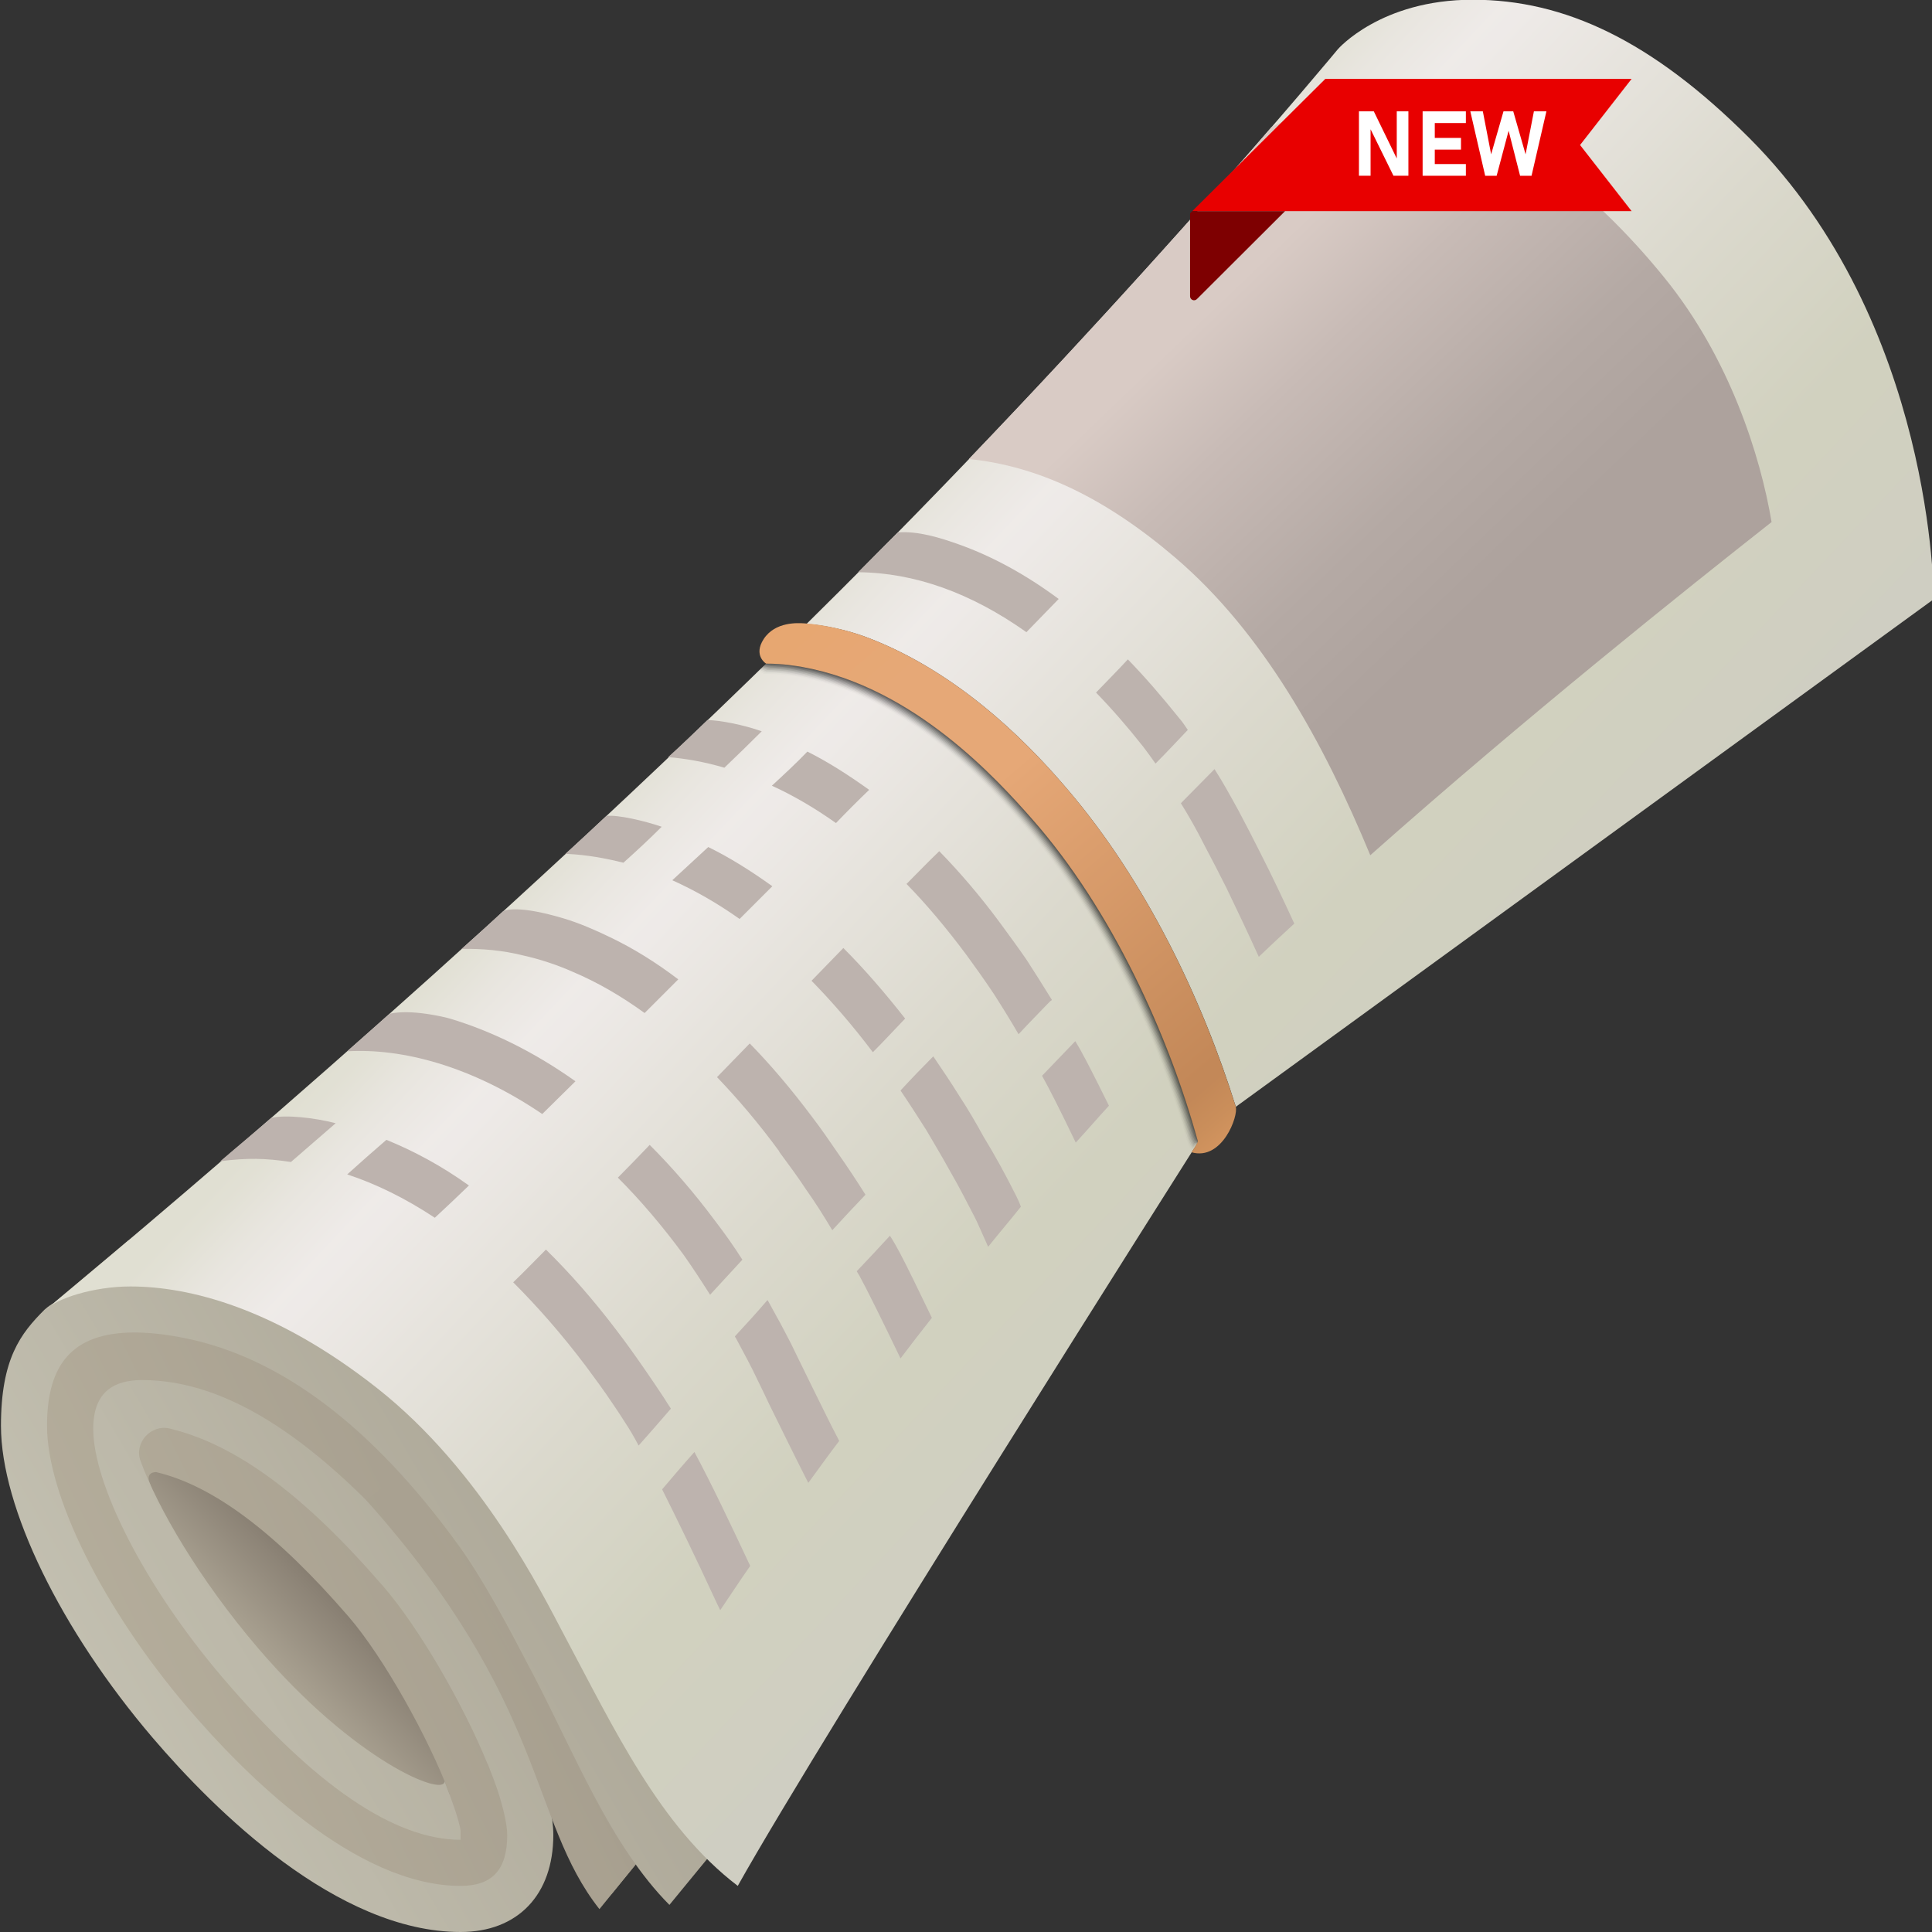<svg xmlns="http://www.w3.org/2000/svg" xmlns:xlink="http://www.w3.org/1999/xlink" width="576" zoomAndPan="magnify" viewBox="0 0 432 432" height="576" preserveAspectRatio="xMidYMid meet" version="1.0"><rect x="0" y="0" width="432" height="432" fill="#333333" stroke="none"/><defs><clipPath id="f6150b4627"><path d="M 28 315 L 110 315 L 110 404 L 28 404 Z M 28 315 " clip-rule="nonzero"/></clipPath><clipPath id="824bb6ddb1"><path d="M 106.949 402.008 C 99.586 408.625 76.449 394.914 55.273 371.367 C 34.098 347.816 22.898 323.359 30.262 316.742 C 37.621 310.121 60.758 323.836 81.938 347.383 C 103.113 370.934 114.309 395.387 106.949 402.008 Z M 106.949 402.008 " clip-rule="nonzero"/></clipPath><linearGradient x1="2.069" gradientTransform="matrix(7.936, 0.551, 1.462, 8.265, -60.336, 38.076)" y1="44.47" x2="16.331" gradientUnits="userSpaceOnUse" y2="32.059" id="41472a0074"><stop stop-opacity="1" stop-color="rgb(74.899%, 72.159%, 64.709%)" offset="0"/><stop stop-opacity="1" stop-color="rgb(74.899%, 72.159%, 64.709%)" offset="0.25"/><stop stop-opacity="1" stop-color="rgb(74.899%, 72.159%, 64.709%)" offset="0.266"/><stop stop-opacity="1" stop-color="rgb(74.899%, 72.159%, 64.709%)" offset="0.273"/><stop stop-opacity="1" stop-color="rgb(74.67%, 71.921%, 64.499%)" offset="0.277"/><stop stop-opacity="1" stop-color="rgb(74.442%, 71.683%, 64.29%)" offset="0.281"/><stop stop-opacity="1" stop-color="rgb(74.152%, 71.381%, 64.024%)" offset="0.285"/><stop stop-opacity="1" stop-color="rgb(73.863%, 71.078%, 63.759%)" offset="0.289"/><stop stop-opacity="1" stop-color="rgb(73.573%, 70.776%, 63.493%)" offset="0.293"/><stop stop-opacity="1" stop-color="rgb(73.285%, 70.476%, 63.229%)" offset="0.297"/><stop stop-opacity="1" stop-color="rgb(72.995%, 70.174%, 62.964%)" offset="0.301"/><stop stop-opacity="1" stop-color="rgb(72.707%, 69.873%, 62.698%)" offset="0.305"/><stop stop-opacity="1" stop-color="rgb(72.417%, 69.571%, 62.433%)" offset="0.309"/><stop stop-opacity="1" stop-color="rgb(72.128%, 69.27%, 62.167%)" offset="0.312"/><stop stop-opacity="1" stop-color="rgb(71.838%, 68.968%, 61.902%)" offset="0.316"/><stop stop-opacity="1" stop-color="rgb(71.55%, 68.668%, 61.638%)" offset="0.32"/><stop stop-opacity="1" stop-color="rgb(71.26%, 68.365%, 61.372%)" offset="0.324"/><stop stop-opacity="1" stop-color="rgb(70.972%, 68.063%, 61.107%)" offset="0.328"/><stop stop-opacity="1" stop-color="rgb(70.682%, 67.761%, 60.841%)" offset="0.332"/><stop stop-opacity="1" stop-color="rgb(70.392%, 67.461%, 60.576%)" offset="0.336"/><stop stop-opacity="1" stop-color="rgb(70.102%, 67.159%, 60.31%)" offset="0.34"/><stop stop-opacity="1" stop-color="rgb(69.814%, 66.858%, 60.045%)" offset="0.344"/><stop stop-opacity="1" stop-color="rgb(69.524%, 66.556%, 59.779%)" offset="0.348"/><stop stop-opacity="1" stop-color="rgb(69.235%, 66.255%, 59.515%)" offset="0.352"/><stop stop-opacity="1" stop-color="rgb(68.945%, 65.953%, 59.25%)" offset="0.355"/><stop stop-opacity="1" stop-color="rgb(68.657%, 65.652%, 58.984%)" offset="0.359"/><stop stop-opacity="1" stop-color="rgb(68.367%, 65.35%, 58.719%)" offset="0.363"/><stop stop-opacity="1" stop-color="rgb(68.079%, 65.048%, 58.453%)" offset="0.367"/><stop stop-opacity="1" stop-color="rgb(67.789%, 64.746%, 58.188%)" offset="0.371"/><stop stop-opacity="1" stop-color="rgb(67.5%, 64.445%, 57.924%)" offset="0.375"/><stop stop-opacity="1" stop-color="rgb(67.21%, 64.143%, 57.658%)" offset="0.379"/><stop stop-opacity="1" stop-color="rgb(66.922%, 63.843%, 57.393%)" offset="0.383"/><stop stop-opacity="1" stop-color="rgb(66.632%, 63.541%, 57.127%)" offset="0.387"/><stop stop-opacity="1" stop-color="rgb(66.344%, 63.24%, 56.862%)" offset="0.391"/><stop stop-opacity="1" stop-color="rgb(66.054%, 62.938%, 56.596%)" offset="0.395"/><stop stop-opacity="1" stop-color="rgb(65.765%, 62.637%, 56.332%)" offset="0.398"/><stop stop-opacity="1" stop-color="rgb(65.45%, 62.309%, 56.041%)" offset="0.402"/><stop stop-opacity="1" stop-color="rgb(65.134%, 61.981%, 55.75%)" offset="0.406"/><stop stop-opacity="1" stop-color="rgb(64.793%, 61.629%, 55.434%)" offset="0.41"/><stop stop-opacity="1" stop-color="rgb(64.455%, 61.278%, 55.118%)" offset="0.414"/><stop stop-opacity="1" stop-color="rgb(64.114%, 60.925%, 54.802%)" offset="0.418"/><stop stop-opacity="1" stop-color="rgb(63.774%, 60.574%, 54.486%)" offset="0.422"/><stop stop-opacity="1" stop-color="rgb(63.434%, 60.222%, 54.17%)" offset="0.426"/><stop stop-opacity="1" stop-color="rgb(63.095%, 59.869%, 53.854%)" offset="0.43"/><stop stop-opacity="1" stop-color="rgb(62.755%, 59.517%, 53.539%)" offset="0.434"/><stop stop-opacity="1" stop-color="rgb(62.416%, 59.166%, 53.224%)" offset="0.438"/><stop stop-opacity="1" stop-color="rgb(62.076%, 58.813%, 52.908%)" offset="0.441"/><stop stop-opacity="1" stop-color="rgb(61.736%, 58.463%, 52.592%)" offset="0.445"/><stop stop-opacity="1" stop-color="rgb(61.395%, 58.11%, 52.277%)" offset="0.449"/><stop stop-opacity="1" stop-color="rgb(61.057%, 57.759%, 51.961%)" offset="0.453"/><stop stop-opacity="1" stop-color="rgb(60.716%, 57.407%, 51.645%)" offset="0.457"/><stop stop-opacity="1" stop-color="rgb(60.378%, 57.056%, 51.331%)" offset="0.461"/><stop stop-opacity="1" stop-color="rgb(60.037%, 56.703%, 51.015%)" offset="0.465"/><stop stop-opacity="1" stop-color="rgb(59.697%, 56.352%, 50.699%)" offset="0.469"/><stop stop-opacity="1" stop-color="rgb(59.357%, 56%, 50.383%)" offset="0.473"/><stop stop-opacity="1" stop-color="rgb(59.018%, 55.649%, 50.067%)" offset="0.477"/><stop stop-opacity="1" stop-color="rgb(58.678%, 55.296%, 49.751%)" offset="0.48"/><stop stop-opacity="1" stop-color="rgb(58.339%, 54.944%, 49.437%)" offset="0.484"/><stop stop-opacity="1" stop-color="rgb(57.999%, 54.591%, 49.121%)" offset="0.488"/><stop stop-opacity="1" stop-color="rgb(57.658%, 54.24%, 48.805%)" offset="0.492"/><stop stop-opacity="1" stop-color="rgb(57.318%, 53.888%, 48.489%)" offset="0.496"/><stop stop-opacity="1" stop-color="rgb(56.979%, 53.537%, 48.174%)" offset="0.5"/><stop stop-opacity="1" stop-color="rgb(56.639%, 53.185%, 47.858%)" offset="0.504"/><stop stop-opacity="1" stop-color="rgb(56.3%, 52.834%, 47.543%)" offset="0.508"/><stop stop-opacity="1" stop-color="rgb(55.96%, 52.481%, 47.227%)" offset="0.512"/><stop stop-opacity="1" stop-color="rgb(55.62%, 52.13%, 46.912%)" offset="0.516"/><stop stop-opacity="1" stop-color="rgb(55.28%, 51.778%, 46.596%)" offset="0.52"/><stop stop-opacity="1" stop-color="rgb(54.941%, 51.427%, 46.28%)" offset="0.523"/><stop stop-opacity="1" stop-color="rgb(54.575%, 51.047%, 45.94%)" offset="0.527"/><stop stop-opacity="1" stop-color="rgb(54.21%, 50.667%, 45.599%)" offset="0.531"/><stop stop-opacity="1" stop-color="rgb(53.799%, 50.238%, 45.215%)" offset="0.535"/><stop stop-opacity="1" stop-color="rgb(53.389%, 49.811%, 44.832%)" offset="0.539"/><stop stop-opacity="1" stop-color="rgb(52.979%, 49.382%, 44.449%)" offset="0.543"/><stop stop-opacity="1" stop-color="rgb(52.568%, 48.955%, 44.066%)" offset="0.547"/><stop stop-opacity="1" stop-color="rgb(52.158%, 48.526%, 43.681%)" offset="0.551"/><stop stop-opacity="1" stop-color="rgb(51.747%, 48.099%, 43.298%)" offset="0.555"/><stop stop-opacity="1" stop-color="rgb(51.337%, 47.67%, 42.914%)" offset="0.559"/><stop stop-opacity="1" stop-color="rgb(50.926%, 47.241%, 42.531%)" offset="0.562"/><stop stop-opacity="1" stop-color="rgb(50.516%, 46.812%, 42.148%)" offset="0.566"/><stop stop-opacity="1" stop-color="rgb(50.107%, 46.385%, 41.765%)" offset="0.57"/><stop stop-opacity="1" stop-color="rgb(49.696%, 45.956%, 41.38%)" offset="0.574"/><stop stop-opacity="1" stop-color="rgb(49.286%, 45.529%, 40.997%)" offset="0.578"/><stop stop-opacity="1" stop-color="rgb(48.875%, 45.1%, 40.613%)" offset="0.582"/><stop stop-opacity="1" stop-color="rgb(48.465%, 44.673%, 40.23%)" offset="0.586"/><stop stop-opacity="1" stop-color="rgb(48.055%, 44.244%, 39.845%)" offset="0.59"/><stop stop-opacity="1" stop-color="rgb(47.644%, 43.817%, 39.462%)" offset="0.594"/><stop stop-opacity="1" stop-color="rgb(47.234%, 43.388%, 39.079%)" offset="0.598"/><stop stop-opacity="1" stop-color="rgb(46.823%, 42.961%, 38.696%)" offset="0.602"/><stop stop-opacity="1" stop-color="rgb(46.413%, 42.532%, 38.312%)" offset="0.605"/><stop stop-opacity="1" stop-color="rgb(46.002%, 42.105%, 37.929%)" offset="0.609"/><stop stop-opacity="1" stop-color="rgb(45.592%, 41.676%, 37.544%)" offset="0.613"/><stop stop-opacity="1" stop-color="rgb(45.181%, 41.248%, 37.161%)" offset="0.617"/><stop stop-opacity="1" stop-color="rgb(44.771%, 40.819%, 36.778%)" offset="0.621"/><stop stop-opacity="1" stop-color="rgb(44.36%, 40.392%, 36.395%)" offset="0.625"/><stop stop-opacity="1" stop-color="rgb(43.95%, 39.963%, 36.011%)" offset="0.629"/><stop stop-opacity="1" stop-color="rgb(43.539%, 39.536%, 35.628%)" offset="0.633"/><stop stop-opacity="1" stop-color="rgb(43.129%, 39.107%, 35.243%)" offset="0.637"/><stop stop-opacity="1" stop-color="rgb(42.72%, 38.68%, 34.86%)" offset="0.641"/><stop stop-opacity="1" stop-color="rgb(42.31%, 38.251%, 34.477%)" offset="0.645"/><stop stop-opacity="1" stop-color="rgb(41.899%, 37.823%, 34.094%)" offset="0.648"/><stop stop-opacity="1" stop-color="rgb(41.489%, 37.395%, 33.71%)" offset="0.652"/><stop stop-opacity="1" stop-color="rgb(41.078%, 36.967%, 33.327%)" offset="0.656"/><stop stop-opacity="1" stop-color="rgb(40.668%, 36.539%, 32.942%)" offset="0.66"/><stop stop-opacity="1" stop-color="rgb(40.257%, 36.111%, 32.559%)" offset="0.664"/><stop stop-opacity="1" stop-color="rgb(39.847%, 35.683%, 32.175%)" offset="0.668"/><stop stop-opacity="1" stop-color="rgb(39.436%, 35.255%, 31.792%)" offset="0.672"/><stop stop-opacity="1" stop-color="rgb(39.026%, 34.827%, 31.409%)" offset="0.676"/><stop stop-opacity="1" stop-color="rgb(38.615%, 34.398%, 31.026%)" offset="0.68"/><stop stop-opacity="1" stop-color="rgb(38.205%, 33.969%, 30.641%)" offset="0.684"/><stop stop-opacity="1" stop-color="rgb(37.794%, 33.542%, 30.258%)" offset="0.688"/><stop stop-opacity="1" stop-color="rgb(37.384%, 33.113%, 29.874%)" offset="0.691"/><stop stop-opacity="1" stop-color="rgb(36.974%, 32.686%, 29.491%)" offset="0.695"/><stop stop-opacity="1" stop-color="rgb(36.72%, 32.422%, 29.254%)" offset="0.699"/><stop stop-opacity="1" stop-color="rgb(36.469%, 32.159%, 29.019%)" offset="0.703"/><stop stop-opacity="1" stop-color="rgb(36.469%, 32.159%, 29.019%)" offset="0.719"/><stop stop-opacity="1" stop-color="rgb(36.469%, 32.159%, 29.019%)" offset="0.75"/><stop stop-opacity="1" stop-color="rgb(36.469%, 32.159%, 29.019%)" offset="1"/></linearGradient><clipPath id="f60b660dce"><path d="M 7 295 L 145 295 L 145 425 L 7 425 Z M 7 295 " clip-rule="nonzero"/></clipPath><clipPath id="f60499919e"><path d="M 127.797 385.777 C 125.742 381.531 123.672 377.355 121.578 373.344 C 115.879 362.426 110.484 352.105 104.586 343.961 C 85.141 317.113 64.109 301.223 42.078 296.73 C 37.004 295.699 32.746 295.305 28.797 295.391 C 14.766 295.812 7.949 303.473 7.949 318.805 C 7.949 335.051 20.836 361.074 40.035 383.543 C 53.016 398.75 78.473 424.258 102.98 424.258 C 108.918 424.258 115.992 421.844 115.992 410.297 C 115.992 408.938 115.773 407.348 115.309 405.172 L 114.949 403.625 C 114.547 402.078 114.074 400.441 113.465 398.719 C 113.062 397.543 112.578 396.305 111.867 394.48 L 110.816 391.883 L 110.785 391.883 C 104.906 377.996 95.359 361.91 87.699 353.043 C 69.613 332.125 54.016 320.641 38.602 316.895 C 35.695 316.195 32.641 317.176 30.621 319.434 C 28.621 321.68 28.012 324.785 29.012 327.547 C 29.57 329.062 30.301 330.805 31.125 332.629 C 32.559 332.578 33.664 332.051 33.664 332.051 C 32.199 329 34.941 329.176 34.941 329.176 C 47.676 332.176 61.738 342.734 77.934 361.469 C 85.875 370.652 95.926 388.871 100.441 400.902 C 100.441 400.902 101.711 406.266 100.238 408.637 C 86.77 407.215 70.492 395.418 51.77 373.5 C 33.137 351.672 23.395 329.793 23.395 319.465 C 23.395 313.555 25.816 311.145 31.766 311.145 C 49.594 311.145 69.16 323.754 91.586 349.664 C 96.402 355.238 103.07 365.332 108.844 376.098 C 113.422 384.645 132.32 417.793 136.754 423.492 L 144.137 414.441 C 144.148 414.473 137.25 405.316 127.797 385.777 Z M 127.797 385.777 " clip-rule="nonzero"/></clipPath><linearGradient x1="18.23" gradientTransform="matrix(10.31, 0, 0, 10.31, -30.931, -31.962)" y1="34.282" x2="2.639" gradientUnits="userSpaceOnUse" y2="41.947" id="4ec9a7bb01"><stop stop-opacity="1" stop-color="rgb(61.76%, 58.499%, 52.589%)" offset="0"/><stop stop-opacity="1" stop-color="rgb(61.862%, 58.604%, 52.686%)" offset="0.016"/><stop stop-opacity="1" stop-color="rgb(62.067%, 58.815%, 52.876%)" offset="0.031"/><stop stop-opacity="1" stop-color="rgb(62.273%, 59.027%, 53.069%)" offset="0.047"/><stop stop-opacity="1" stop-color="rgb(62.477%, 59.239%, 53.261%)" offset="0.062"/><stop stop-opacity="1" stop-color="rgb(62.682%, 59.451%, 53.453%)" offset="0.078"/><stop stop-opacity="1" stop-color="rgb(62.888%, 59.662%, 53.644%)" offset="0.094"/><stop stop-opacity="1" stop-color="rgb(63.092%, 59.874%, 53.836%)" offset="0.109"/><stop stop-opacity="1" stop-color="rgb(63.298%, 60.086%, 54.028%)" offset="0.125"/><stop stop-opacity="1" stop-color="rgb(63.503%, 60.298%, 54.221%)" offset="0.141"/><stop stop-opacity="1" stop-color="rgb(63.707%, 60.509%, 54.411%)" offset="0.156"/><stop stop-opacity="1" stop-color="rgb(63.913%, 60.721%, 54.604%)" offset="0.172"/><stop stop-opacity="1" stop-color="rgb(64.117%, 60.933%, 54.796%)" offset="0.188"/><stop stop-opacity="1" stop-color="rgb(64.322%, 61.145%, 54.988%)" offset="0.203"/><stop stop-opacity="1" stop-color="rgb(64.528%, 61.356%, 55.179%)" offset="0.219"/><stop stop-opacity="1" stop-color="rgb(64.732%, 61.568%, 55.371%)" offset="0.234"/><stop stop-opacity="1" stop-color="rgb(64.937%, 61.78%, 55.563%)" offset="0.25"/><stop stop-opacity="1" stop-color="rgb(65.143%, 61.99%, 55.756%)" offset="0.266"/><stop stop-opacity="1" stop-color="rgb(65.347%, 62.202%, 55.946%)" offset="0.281"/><stop stop-opacity="1" stop-color="rgb(65.622%, 62.488%, 56.2%)" offset="0.312"/><stop stop-opacity="1" stop-color="rgb(65.962%, 62.843%, 56.512%)" offset="0.318"/><stop stop-opacity="1" stop-color="rgb(66.132%, 63.019%, 56.668%)" offset="0.344"/><stop stop-opacity="1" stop-color="rgb(66.299%, 63.194%, 56.822%)" offset="0.375"/><stop stop-opacity="1" stop-color="rgb(66.637%, 63.545%, 57.132%)" offset="0.406"/><stop stop-opacity="1" stop-color="rgb(66.974%, 63.896%, 57.44%)" offset="0.438"/><stop stop-opacity="1" stop-color="rgb(67.31%, 64.249%, 57.75%)" offset="0.469"/><stop stop-opacity="1" stop-color="rgb(67.647%, 64.6%, 58.058%)" offset="0.5"/><stop stop-opacity="1" stop-color="rgb(67.984%, 64.951%, 58.368%)" offset="0.531"/><stop stop-opacity="1" stop-color="rgb(68.321%, 65.302%, 58.676%)" offset="0.562"/><stop stop-opacity="1" stop-color="rgb(68.658%, 65.654%, 58.986%)" offset="0.594"/><stop stop-opacity="1" stop-color="rgb(68.996%, 66.005%, 59.294%)" offset="0.625"/><stop stop-opacity="1" stop-color="rgb(69.333%, 66.356%, 59.604%)" offset="0.656"/><stop stop-opacity="1" stop-color="rgb(69.669%, 66.707%, 59.914%)" offset="0.682"/><stop stop-opacity="1" stop-color="rgb(69.838%, 66.884%, 60.068%)" offset="0.688"/><stop stop-opacity="1" stop-color="rgb(70.006%, 67.059%, 60.222%)" offset="0.719"/><stop stop-opacity="1" stop-color="rgb(70.343%, 67.41%, 60.532%)" offset="0.75"/><stop stop-opacity="1" stop-color="rgb(70.68%, 67.761%, 60.84%)" offset="0.781"/><stop stop-opacity="1" stop-color="rgb(71.017%, 68.112%, 61.15%)" offset="0.812"/><stop stop-opacity="1" stop-color="rgb(71.355%, 68.465%, 61.458%)" offset="0.844"/><stop stop-opacity="1" stop-color="rgb(71.692%, 68.816%, 61.768%)" offset="0.875"/><stop stop-opacity="1" stop-color="rgb(72.028%, 69.167%, 62.076%)" offset="0.906"/><stop stop-opacity="1" stop-color="rgb(72.365%, 69.518%, 62.386%)" offset="0.938"/><stop stop-opacity="1" stop-color="rgb(72.702%, 69.87%, 62.695%)" offset="0.969"/><stop stop-opacity="1" stop-color="rgb(73.039%, 70.221%, 63.004%)" offset="1"/></linearGradient><clipPath id="d0c91ef478"><path d="M 0 277 L 165 277 L 165 432 L 0 432 Z M 0 277 " clip-rule="nonzero"/></clipPath><clipPath id="579dc24baf"><path d="M 28.867 297.965 C 33.125 297.844 37.363 298.398 41.551 299.254 C 62.945 303.625 83.391 319.125 102.484 345.477 C 108.246 353.426 113.609 363.684 119.281 374.539 C 128.332 391.852 136.57 412.762 149.684 425.938 L 164.715 407.637 C 154.457 397.16 146.809 382.746 138.84 367.57 L 134.043 358.5 C 128.145 347.25 114.332 320.906 90.656 302.266 C 64.5 281.668 42.766 277.348 29.156 277.348 C 29.012 277.348 28.848 277.367 28.695 277.367 L 11.938 291.41 C 11.383 291.73 10.836 292.07 9.969 292.832 C 4.629 298.164 0.215 303.793 0.215 318.812 C 0.215 337.051 13.539 364.438 34.148 388.582 C 47.996 404.793 75.359 432 102.98 432 C 115.773 432 123.723 423.691 123.723 410.309 C 123.723 393.562 103.906 359.984 93.555 348.004 C 71.492 322.496 51.344 308.586 31.785 308.586 C 25.777 308.586 20.848 310.945 20.848 319.484 C 20.848 331.703 32.074 354.383 49.84 375.191 C 70.336 399.203 88.215 411.379 102.98 411.379 L 102.98 409.34 C 102.773 407.254 100.75 401.762 99.41 398.273 C 99.465 401.926 79.328 393.863 57.664 368.488 C 44.602 353.188 35.281 337.219 31.426 326.68 C 29.93 322.598 33.766 318.402 37.984 319.434 C 52.871 323.043 68.027 334.27 85.73 354.754 C 93.617 363.871 103.484 380.852 109.051 394.492 C 109.062 394.492 109.07 394.492 109.082 394.48 C 109.301 395.008 109.465 395.5 109.672 396.016 C 110.145 397.234 110.617 398.43 111.012 399.586 C 111.59 401.246 112.051 402.812 112.434 404.297 C 112.559 404.793 112.672 405.266 112.773 405.738 C 113.156 407.41 113.414 408.996 113.414 410.309 C 113.414 418.07 110.102 421.691 102.98 421.691 C 79.48 421.691 54.676 396.75 41.984 381.883 C 23.168 359.84 10.516 334.496 10.516 318.805 C 10.527 306.832 14.734 298.391 28.867 297.965 Z M 28.867 297.965 " clip-rule="nonzero"/></clipPath><linearGradient x1="20.244" gradientTransform="matrix(10.31, 0, 0, 10.31, -30.931, -31.962)" y1="32.158" x2="1.831" gradientUnits="userSpaceOnUse" y2="42.975" id="1e1ae8812a"><stop stop-opacity="1" stop-color="rgb(63.806%, 61.211%, 54.932%)" offset="0"/><stop stop-opacity="1" stop-color="rgb(63.902%, 61.317%, 55.038%)" offset="0.016"/><stop stop-opacity="1" stop-color="rgb(64.093%, 61.531%, 55.252%)" offset="0.031"/><stop stop-opacity="1" stop-color="rgb(64.284%, 61.745%, 55.464%)" offset="0.047"/><stop stop-opacity="1" stop-color="rgb(64.474%, 61.958%, 55.678%)" offset="0.062"/><stop stop-opacity="1" stop-color="rgb(64.665%, 62.172%, 55.891%)" offset="0.078"/><stop stop-opacity="1" stop-color="rgb(64.856%, 62.386%, 56.105%)" offset="0.094"/><stop stop-opacity="1" stop-color="rgb(65.047%, 62.599%, 56.319%)" offset="0.109"/><stop stop-opacity="1" stop-color="rgb(65.237%, 62.813%, 56.532%)" offset="0.125"/><stop stop-opacity="1" stop-color="rgb(65.428%, 63.026%, 56.746%)" offset="0.141"/><stop stop-opacity="1" stop-color="rgb(65.62%, 63.24%, 56.96%)" offset="0.156"/><stop stop-opacity="1" stop-color="rgb(65.817%, 63.458%, 57.179%)" offset="0.172"/><stop stop-opacity="1" stop-color="rgb(66.049%, 63.718%, 57.445%)" offset="0.188"/><stop stop-opacity="1" stop-color="rgb(66.313%, 64.011%, 57.747%)" offset="0.203"/><stop stop-opacity="1" stop-color="rgb(66.579%, 64.304%, 58.049%)" offset="0.219"/><stop stop-opacity="1" stop-color="rgb(66.843%, 64.597%, 58.351%)" offset="0.234"/><stop stop-opacity="1" stop-color="rgb(67.107%, 64.89%, 58.653%)" offset="0.25"/><stop stop-opacity="1" stop-color="rgb(67.372%, 65.182%, 58.955%)" offset="0.266"/><stop stop-opacity="1" stop-color="rgb(67.636%, 65.475%, 59.258%)" offset="0.281"/><stop stop-opacity="1" stop-color="rgb(67.9%, 65.768%, 59.56%)" offset="0.297"/><stop stop-opacity="1" stop-color="rgb(68.164%, 66.061%, 59.862%)" offset="0.312"/><stop stop-opacity="1" stop-color="rgb(68.43%, 66.354%, 60.164%)" offset="0.328"/><stop stop-opacity="1" stop-color="rgb(68.694%, 66.647%, 60.466%)" offset="0.344"/><stop stop-opacity="1" stop-color="rgb(68.958%, 66.94%, 60.77%)" offset="0.356"/><stop stop-opacity="1" stop-color="rgb(69.09%, 67.087%, 60.921%)" offset="0.359"/><stop stop-opacity="1" stop-color="rgb(69.223%, 67.232%, 61.072%)" offset="0.375"/><stop stop-opacity="1" stop-color="rgb(69.487%, 67.525%, 61.374%)" offset="0.391"/><stop stop-opacity="1" stop-color="rgb(69.751%, 67.818%, 61.676%)" offset="0.406"/><stop stop-opacity="1" stop-color="rgb(70.016%, 68.111%, 61.978%)" offset="0.422"/><stop stop-opacity="1" stop-color="rgb(70.28%, 68.404%, 62.28%)" offset="0.438"/><stop stop-opacity="1" stop-color="rgb(70.544%, 68.697%, 62.582%)" offset="0.453"/><stop stop-opacity="1" stop-color="rgb(70.81%, 68.99%, 62.885%)" offset="0.469"/><stop stop-opacity="1" stop-color="rgb(71.074%, 69.283%, 63.187%)" offset="0.484"/><stop stop-opacity="1" stop-color="rgb(71.338%, 69.576%, 63.489%)" offset="0.5"/><stop stop-opacity="1" stop-color="rgb(71.603%, 69.868%, 63.791%)" offset="0.516"/><stop stop-opacity="1" stop-color="rgb(71.867%, 70.161%, 64.095%)" offset="0.531"/><stop stop-opacity="1" stop-color="rgb(72.131%, 70.454%, 64.397%)" offset="0.547"/><stop stop-opacity="1" stop-color="rgb(72.395%, 70.747%, 64.699%)" offset="0.562"/><stop stop-opacity="1" stop-color="rgb(72.661%, 71.04%, 65.001%)" offset="0.578"/><stop stop-opacity="1" stop-color="rgb(72.925%, 71.333%, 65.303%)" offset="0.594"/><stop stop-opacity="1" stop-color="rgb(73.189%, 71.626%, 65.605%)" offset="0.609"/><stop stop-opacity="1" stop-color="rgb(73.454%, 71.918%, 65.907%)" offset="0.625"/><stop stop-opacity="1" stop-color="rgb(73.718%, 72.211%, 66.209%)" offset="0.641"/><stop stop-opacity="1" stop-color="rgb(73.982%, 72.504%, 66.512%)" offset="0.644"/><stop stop-opacity="1" stop-color="rgb(74.115%, 72.65%, 66.663%)" offset="0.656"/><stop stop-opacity="1" stop-color="rgb(74.248%, 72.797%, 66.814%)" offset="0.672"/><stop stop-opacity="1" stop-color="rgb(74.512%, 73.09%, 67.117%)" offset="0.688"/><stop stop-opacity="1" stop-color="rgb(74.776%, 73.383%, 67.419%)" offset="0.703"/><stop stop-opacity="1" stop-color="rgb(75.041%, 73.676%, 67.722%)" offset="0.719"/><stop stop-opacity="1" stop-color="rgb(75.305%, 73.969%, 68.024%)" offset="0.734"/><stop stop-opacity="1" stop-color="rgb(75.569%, 74.261%, 68.326%)" offset="0.75"/><stop stop-opacity="1" stop-color="rgb(75.835%, 74.554%, 68.628%)" offset="0.766"/><stop stop-opacity="1" stop-color="rgb(76.099%, 74.847%, 68.93%)" offset="0.781"/><stop stop-opacity="1" stop-color="rgb(76.363%, 75.14%, 69.232%)" offset="0.797"/><stop stop-opacity="1" stop-color="rgb(76.627%, 75.433%, 69.534%)" offset="0.812"/><stop stop-opacity="1" stop-color="rgb(76.907%, 75.743%, 69.852%)" offset="0.828"/><stop stop-opacity="1" stop-color="rgb(77.214%, 76.083%, 70.193%)" offset="0.844"/><stop stop-opacity="1" stop-color="rgb(77.53%, 76.434%, 70.546%)" offset="0.859"/><stop stop-opacity="1" stop-color="rgb(77.846%, 76.785%, 70.897%)" offset="0.875"/><stop stop-opacity="1" stop-color="rgb(78.162%, 77.136%, 71.248%)" offset="0.891"/><stop stop-opacity="1" stop-color="rgb(78.477%, 77.486%, 71.599%)" offset="0.906"/><stop stop-opacity="1" stop-color="rgb(78.793%, 77.837%, 71.95%)" offset="0.922"/><stop stop-opacity="1" stop-color="rgb(79.109%, 78.188%, 72.301%)" offset="0.938"/><stop stop-opacity="1" stop-color="rgb(79.425%, 78.539%, 72.652%)" offset="0.953"/><stop stop-opacity="1" stop-color="rgb(79.739%, 78.889%, 73.003%)" offset="0.969"/><stop stop-opacity="1" stop-color="rgb(80.055%, 79.24%, 73.354%)" offset="0.984"/><stop stop-opacity="1" stop-color="rgb(80.371%, 79.59%, 73.706%)" offset="1"/></linearGradient><clipPath id="7951ba23f3"><path d="M 81 331 L 143 331 L 143 427 L 81 427 Z M 81 331 " clip-rule="nonzero"/></clipPath><clipPath id="20eb83e911"><path d="M 87.152 331.156 C 101.352 341.227 132.445 404.863 142.156 416.906 L 134.035 426.887 C 118.25 406.875 122.539 380.934 81.895 335.445 Z M 87.152 331.156 " clip-rule="nonzero"/></clipPath><linearGradient x1="18.03" gradientTransform="matrix(10.31, 0, 0, 10.31, -30.931, -31.962)" y1="37.745" x2="9.647" gradientUnits="userSpaceOnUse" y2="41.867" id="80bf75215c"><stop stop-opacity="1" stop-color="rgb(63.794%, 60.599%, 54.492%)" offset="0"/><stop stop-opacity="1" stop-color="rgb(63.951%, 60.762%, 54.64%)" offset="0.062"/><stop stop-opacity="1" stop-color="rgb(64.268%, 61.089%, 54.936%)" offset="0.125"/><stop stop-opacity="1" stop-color="rgb(64.584%, 61.415%, 55.232%)" offset="0.188"/><stop stop-opacity="1" stop-color="rgb(64.9%, 61.742%, 55.528%)" offset="0.25"/><stop stop-opacity="1" stop-color="rgb(65.218%, 62.068%, 55.826%)" offset="0.312"/><stop stop-opacity="1" stop-color="rgb(65.517%, 62.378%, 56.104%)" offset="0.375"/><stop stop-opacity="1" stop-color="rgb(65.787%, 62.659%, 56.352%)" offset="0.438"/><stop stop-opacity="1" stop-color="rgb(66.046%, 62.93%, 56.59%)" offset="0.439"/><stop stop-opacity="1" stop-color="rgb(66.177%, 63.066%, 56.709%)" offset="0.5"/><stop stop-opacity="1" stop-color="rgb(66.307%, 63.202%, 56.828%)" offset="0.561"/><stop stop-opacity="1" stop-color="rgb(66.437%, 63.338%, 56.949%)" offset="0.562"/><stop stop-opacity="1" stop-color="rgb(66.566%, 63.472%, 57.068%)" offset="0.625"/><stop stop-opacity="1" stop-color="rgb(66.826%, 63.744%, 57.306%)" offset="0.688"/><stop stop-opacity="1" stop-color="rgb(67.087%, 64.015%, 57.544%)" offset="0.75"/><stop stop-opacity="1" stop-color="rgb(67.346%, 64.285%, 57.784%)" offset="0.812"/><stop stop-opacity="1" stop-color="rgb(67.607%, 64.557%, 58.022%)" offset="0.875"/><stop stop-opacity="1" stop-color="rgb(67.867%, 64.828%, 58.26%)" offset="0.938"/><stop stop-opacity="1" stop-color="rgb(68.127%, 65.1%, 58.499%)" offset="1"/></linearGradient><clipPath id="1921cc1763"><path d="M 10 0 L 432 0 L 432 422 L 10 422 Z M 10 0 " clip-rule="nonzero"/></clipPath><clipPath id="f5702ee798"><path d="M 84.285 310.359 C 61.449 292.391 42.211 287.656 29.156 287.656 C 20.816 287.656 12.527 290.418 10.309 292.812 C 43.438 265.199 115.992 203.699 187.594 132.32 C 251.727 68.387 299.133 11.023 299.133 11.023 C 299.133 11.023 308.668 -0.062 329.289 -0.062 C 349.91 -0.062 369.406 9.125 391.152 30.867 C 432.566 72.285 432.391 133.973 432.391 133.973 L 276.324 247.488 L 268.066 255.117 C 268.066 255.117 183.996 387.688 164.965 421.691 C 147.477 408.34 137.375 386.645 125.973 365.273 C 121.426 356.715 107.824 328.898 84.285 310.359 Z M 84.285 310.359 " clip-rule="nonzero"/></clipPath><linearGradient x1="4.882" gradientTransform="matrix(10.31, 0, 0, 10.31, -30.931, -31.962)" y1="2.167" x2="46.899" gradientUnits="userSpaceOnUse" y2="41.885" id="f3ee5879ae"><stop stop-opacity="1" stop-color="rgb(87.839%, 87.45%, 82.349%)" offset="0"/><stop stop-opacity="1" stop-color="rgb(87.839%, 87.45%, 82.349%)" offset="0.25"/><stop stop-opacity="1" stop-color="rgb(87.839%, 87.45%, 82.349%)" offset="0.312"/><stop stop-opacity="1" stop-color="rgb(87.839%, 87.45%, 82.349%)" offset="0.344"/><stop stop-opacity="1" stop-color="rgb(87.839%, 87.45%, 82.349%)" offset="0.352"/><stop stop-opacity="1" stop-color="rgb(88.159%, 87.698%, 82.848%)" offset="0.355"/><stop stop-opacity="1" stop-color="rgb(88.481%, 87.949%, 83.347%)" offset="0.359"/><stop stop-opacity="1" stop-color="rgb(89.104%, 88.434%, 84.315%)" offset="0.363"/><stop stop-opacity="1" stop-color="rgb(89.726%, 88.919%, 85.284%)" offset="0.367"/><stop stop-opacity="1" stop-color="rgb(90.349%, 89.404%, 86.253%)" offset="0.371"/><stop stop-opacity="1" stop-color="rgb(90.973%, 89.891%, 87.222%)" offset="0.375"/><stop stop-opacity="1" stop-color="rgb(91.451%, 90.277%, 87.949%)" offset="0.379"/><stop stop-opacity="1" stop-color="rgb(91.928%, 90.663%, 88.676%)" offset="0.383"/><stop stop-opacity="1" stop-color="rgb(92.339%, 91.003%, 89.29%)" offset="0.387"/><stop stop-opacity="1" stop-color="rgb(92.749%, 91.345%, 89.903%)" offset="0.391"/><stop stop-opacity="1" stop-color="rgb(93.159%, 91.685%, 90.517%)" offset="0.395"/><stop stop-opacity="1" stop-color="rgb(93.57%, 92.027%, 91.13%)" offset="0.398"/><stop stop-opacity="1" stop-color="rgb(93.427%, 91.893%, 90.938%)" offset="0.406"/><stop stop-opacity="1" stop-color="rgb(93.008%, 91.51%, 90.359%)" offset="0.41"/><stop stop-opacity="1" stop-color="rgb(92.732%, 91.263%, 89.973%)" offset="0.414"/><stop stop-opacity="1" stop-color="rgb(92.456%, 91.014%, 89.587%)" offset="0.418"/><stop stop-opacity="1" stop-color="rgb(92.18%, 90.765%, 89.201%)" offset="0.422"/><stop stop-opacity="1" stop-color="rgb(91.902%, 90.517%, 88.814%)" offset="0.426"/><stop stop-opacity="1" stop-color="rgb(91.626%, 90.268%, 88.428%)" offset="0.43"/><stop stop-opacity="1" stop-color="rgb(91.35%, 90.019%, 88.042%)" offset="0.434"/><stop stop-opacity="1" stop-color="rgb(91.074%, 89.772%, 87.656%)" offset="0.438"/><stop stop-opacity="1" stop-color="rgb(90.797%, 89.523%, 87.268%)" offset="0.441"/><stop stop-opacity="1" stop-color="rgb(90.521%, 89.275%, 86.882%)" offset="0.445"/><stop stop-opacity="1" stop-color="rgb(90.245%, 89.026%, 86.496%)" offset="0.449"/><stop stop-opacity="1" stop-color="rgb(89.969%, 88.777%, 86.11%)" offset="0.453"/><stop stop-opacity="1" stop-color="rgb(89.693%, 88.528%, 85.722%)" offset="0.457"/><stop stop-opacity="1" stop-color="rgb(89.417%, 88.281%, 85.336%)" offset="0.461"/><stop stop-opacity="1" stop-color="rgb(89.14%, 88.033%, 84.95%)" offset="0.465"/><stop stop-opacity="1" stop-color="rgb(88.864%, 87.784%, 84.564%)" offset="0.469"/><stop stop-opacity="1" stop-color="rgb(88.588%, 87.535%, 84.177%)" offset="0.473"/><stop stop-opacity="1" stop-color="rgb(88.312%, 87.286%, 83.791%)" offset="0.477"/><stop stop-opacity="1" stop-color="rgb(88.036%, 87.038%, 83.405%)" offset="0.48"/><stop stop-opacity="1" stop-color="rgb(87.759%, 86.79%, 83.018%)" offset="0.484"/><stop stop-opacity="1" stop-color="rgb(87.483%, 86.542%, 82.631%)" offset="0.488"/><stop stop-opacity="1" stop-color="rgb(87.207%, 86.293%, 82.245%)" offset="0.492"/><stop stop-opacity="1" stop-color="rgb(86.929%, 86.044%, 81.859%)" offset="0.496"/><stop stop-opacity="1" stop-color="rgb(86.653%, 85.796%, 81.473%)" offset="0.5"/><stop stop-opacity="1" stop-color="rgb(86.377%, 85.547%, 81.087%)" offset="0.504"/><stop stop-opacity="1" stop-color="rgb(86.101%, 85.3%, 80.701%)" offset="0.508"/><stop stop-opacity="1" stop-color="rgb(85.864%, 85.098%, 80.368%)" offset="0.512"/><stop stop-opacity="1" stop-color="rgb(85.628%, 84.898%, 80.037%)" offset="0.516"/><stop stop-opacity="1" stop-color="rgb(85.417%, 84.729%, 79.742%)" offset="0.52"/><stop stop-opacity="1" stop-color="rgb(85.208%, 84.561%, 79.448%)" offset="0.523"/><stop stop-opacity="1" stop-color="rgb(84.998%, 84.392%, 79.153%)" offset="0.527"/><stop stop-opacity="1" stop-color="rgb(84.787%, 84.224%, 78.86%)" offset="0.531"/><stop stop-opacity="1" stop-color="rgb(84.576%, 84.056%, 78.566%)" offset="0.535"/><stop stop-opacity="1" stop-color="rgb(84.367%, 83.888%, 78.271%)" offset="0.539"/><stop stop-opacity="1" stop-color="rgb(84.157%, 83.719%, 77.977%)" offset="0.543"/><stop stop-opacity="1" stop-color="rgb(83.946%, 83.551%, 77.682%)" offset="0.547"/><stop stop-opacity="1" stop-color="rgb(83.736%, 83.382%, 77.388%)" offset="0.551"/><stop stop-opacity="1" stop-color="rgb(83.527%, 83.214%, 77.094%)" offset="0.555"/><stop stop-opacity="1" stop-color="rgb(83.316%, 83.046%, 76.799%)" offset="0.559"/><stop stop-opacity="1" stop-color="rgb(83.105%, 82.878%, 76.506%)" offset="0.562"/><stop stop-opacity="1" stop-color="rgb(82.895%, 82.709%, 76.212%)" offset="0.566"/><stop stop-opacity="1" stop-color="rgb(82.686%, 82.541%, 75.917%)" offset="0.57"/><stop stop-opacity="1" stop-color="rgb(82.475%, 82.373%, 75.623%)" offset="0.574"/><stop stop-opacity="1" stop-color="rgb(82.265%, 82.205%, 75.328%)" offset="0.578"/><stop stop-opacity="1" stop-color="rgb(82.1%, 82.065%, 75.13%)" offset="0.582"/><stop stop-opacity="1" stop-color="rgb(81.937%, 81.926%, 74.933%)" offset="0.586"/><stop stop-opacity="1" stop-color="rgb(81.895%, 81.865%, 74.994%)" offset="0.594"/><stop stop-opacity="1" stop-color="rgb(81.775%, 81.68%, 75.177%)" offset="0.609"/><stop stop-opacity="1" stop-color="rgb(81.613%, 81.436%, 75.423%)" offset="0.625"/><stop stop-opacity="1" stop-color="rgb(81.451%, 81.19%, 75.667%)" offset="0.641"/><stop stop-opacity="1" stop-color="rgb(81.29%, 80.945%, 75.912%)" offset="0.656"/><stop stop-opacity="1" stop-color="rgb(81.194%, 80.8%, 76.056%)" offset="0.688"/><stop stop-opacity="1" stop-color="rgb(81.18%, 80.779%, 76.079%)" offset="0.75"/><stop stop-opacity="1" stop-color="rgb(81.18%, 80.779%, 76.079%)" offset="1"/></linearGradient><clipPath id="b318f744a7"><path d="M 216 23 L 397 23 L 397 192 L 216 192 Z M 216 23 " clip-rule="nonzero"/></clipPath><clipPath id="3b30ea1973"><path d="M 262.828 124.723 C 282.418 141.469 295.996 166.059 306.398 191.234 C 341.496 160.109 376.922 131.859 396.129 116.734 C 393.645 101.988 386.777 80.051 372.129 62.047 C 370.336 59.84 357.785 44.242 344.094 35.871 C 308.195 13.91 284.273 28.465 284.273 28.465 C 269.953 45.023 246.043 71.945 216.641 102.637 C 232.082 104.195 247.066 111.246 262.828 124.723 Z M 262.828 124.723 " clip-rule="nonzero"/></clipPath><linearGradient x1="24.649" gradientTransform="matrix(10.31, 0, 0, 10.31, -30.931, -31.962)" y1="3.839" x2="41.572" gradientUnits="userSpaceOnUse" y2="21.503" id="2610a1ed9c"><stop stop-opacity="1" stop-color="rgb(85.1%, 79.61%, 77.249%)" offset="0"/><stop stop-opacity="1" stop-color="rgb(85.1%, 79.61%, 77.249%)" offset="0.25"/><stop stop-opacity="1" stop-color="rgb(85.1%, 79.61%, 77.249%)" offset="0.281"/><stop stop-opacity="1" stop-color="rgb(85.1%, 79.61%, 77.249%)" offset="0.297"/><stop stop-opacity="1" stop-color="rgb(85.1%, 79.61%, 77.249%)" offset="0.305"/><stop stop-opacity="1" stop-color="rgb(84.877%, 79.401%, 77.052%)" offset="0.309"/><stop stop-opacity="1" stop-color="rgb(84.656%, 79.192%, 76.857%)" offset="0.312"/><stop stop-opacity="1" stop-color="rgb(84.384%, 78.937%, 76.619%)" offset="0.316"/><stop stop-opacity="1" stop-color="rgb(84.114%, 78.682%, 76.381%)" offset="0.32"/><stop stop-opacity="1" stop-color="rgb(83.842%, 78.427%, 76.141%)" offset="0.324"/><stop stop-opacity="1" stop-color="rgb(83.572%, 78.172%, 75.903%)" offset="0.328"/><stop stop-opacity="1" stop-color="rgb(83.301%, 77.916%, 75.664%)" offset="0.332"/><stop stop-opacity="1" stop-color="rgb(83.031%, 77.661%, 75.426%)" offset="0.336"/><stop stop-opacity="1" stop-color="rgb(82.759%, 77.406%, 75.186%)" offset="0.34"/><stop stop-opacity="1" stop-color="rgb(82.489%, 77.151%, 74.948%)" offset="0.344"/><stop stop-opacity="1" stop-color="rgb(82.219%, 76.897%, 74.71%)" offset="0.348"/><stop stop-opacity="1" stop-color="rgb(81.949%, 76.642%, 74.472%)" offset="0.352"/><stop stop-opacity="1" stop-color="rgb(81.677%, 76.387%, 74.232%)" offset="0.355"/><stop stop-opacity="1" stop-color="rgb(81.407%, 76.132%, 73.994%)" offset="0.359"/><stop stop-opacity="1" stop-color="rgb(81.136%, 75.877%, 73.755%)" offset="0.363"/><stop stop-opacity="1" stop-color="rgb(80.865%, 75.623%, 73.517%)" offset="0.367"/><stop stop-opacity="1" stop-color="rgb(80.594%, 75.368%, 73.277%)" offset="0.371"/><stop stop-opacity="1" stop-color="rgb(80.324%, 75.113%, 73.039%)" offset="0.375"/><stop stop-opacity="1" stop-color="rgb(80.052%, 74.858%, 72.8%)" offset="0.379"/><stop stop-opacity="1" stop-color="rgb(79.782%, 74.603%, 72.562%)" offset="0.383"/><stop stop-opacity="1" stop-color="rgb(79.512%, 74.348%, 72.324%)" offset="0.387"/><stop stop-opacity="1" stop-color="rgb(79.242%, 74.094%, 72.086%)" offset="0.391"/><stop stop-opacity="1" stop-color="rgb(78.97%, 73.839%, 71.846%)" offset="0.395"/><stop stop-opacity="1" stop-color="rgb(78.7%, 73.584%, 71.608%)" offset="0.398"/><stop stop-opacity="1" stop-color="rgb(78.461%, 73.363%, 71.396%)" offset="0.402"/><stop stop-opacity="1" stop-color="rgb(78.223%, 73.143%, 71.184%)" offset="0.406"/><stop stop-opacity="1" stop-color="rgb(78.015%, 72.957%, 70.998%)" offset="0.41"/><stop stop-opacity="1" stop-color="rgb(77.809%, 72.771%, 70.811%)" offset="0.414"/><stop stop-opacity="1" stop-color="rgb(77.602%, 72.585%, 70.625%)" offset="0.418"/><stop stop-opacity="1" stop-color="rgb(77.396%, 72.398%, 70.439%)" offset="0.422"/><stop stop-opacity="1" stop-color="rgb(77.19%, 72.212%, 70.253%)" offset="0.426"/><stop stop-opacity="1" stop-color="rgb(76.984%, 72.028%, 70.067%)" offset="0.43"/><stop stop-opacity="1" stop-color="rgb(76.776%, 71.841%, 69.881%)" offset="0.434"/><stop stop-opacity="1" stop-color="rgb(76.57%, 71.655%, 69.695%)" offset="0.438"/><stop stop-opacity="1" stop-color="rgb(76.363%, 71.469%, 69.508%)" offset="0.441"/><stop stop-opacity="1" stop-color="rgb(76.157%, 71.283%, 69.322%)" offset="0.445"/><stop stop-opacity="1" stop-color="rgb(75.949%, 71.097%, 69.136%)" offset="0.449"/><stop stop-opacity="1" stop-color="rgb(75.743%, 70.911%, 68.951%)" offset="0.453"/><stop stop-opacity="1" stop-color="rgb(75.537%, 70.724%, 68.765%)" offset="0.457"/><stop stop-opacity="1" stop-color="rgb(75.331%, 70.538%, 68.579%)" offset="0.461"/><stop stop-opacity="1" stop-color="rgb(75.124%, 70.352%, 68.393%)" offset="0.465"/><stop stop-opacity="1" stop-color="rgb(74.918%, 70.168%, 68.207%)" offset="0.469"/><stop stop-opacity="1" stop-color="rgb(74.71%, 69.981%, 68.021%)" offset="0.473"/><stop stop-opacity="1" stop-color="rgb(74.504%, 69.795%, 67.834%)" offset="0.477"/><stop stop-opacity="1" stop-color="rgb(74.297%, 69.609%, 67.648%)" offset="0.48"/><stop stop-opacity="1" stop-color="rgb(74.091%, 69.423%, 67.462%)" offset="0.484"/><stop stop-opacity="1" stop-color="rgb(73.885%, 69.237%, 67.276%)" offset="0.488"/><stop stop-opacity="1" stop-color="rgb(73.679%, 69.051%, 67.091%)" offset="0.492"/><stop stop-opacity="1" stop-color="rgb(73.471%, 68.864%, 66.905%)" offset="0.496"/><stop stop-opacity="1" stop-color="rgb(73.265%, 68.678%, 66.719%)" offset="0.5"/><stop stop-opacity="1" stop-color="rgb(73.058%, 68.492%, 66.533%)" offset="0.504"/><stop stop-opacity="1" stop-color="rgb(72.852%, 68.306%, 66.347%)" offset="0.508"/><stop stop-opacity="1" stop-color="rgb(72.644%, 68.12%, 66.161%)" offset="0.512"/><stop stop-opacity="1" stop-color="rgb(72.438%, 67.935%, 65.974%)" offset="0.516"/><stop stop-opacity="1" stop-color="rgb(72.232%, 67.749%, 65.788%)" offset="0.52"/><stop stop-opacity="1" stop-color="rgb(72.026%, 67.563%, 65.602%)" offset="0.523"/><stop stop-opacity="1" stop-color="rgb(71.819%, 67.377%, 65.416%)" offset="0.527"/><stop stop-opacity="1" stop-color="rgb(71.613%, 67.191%, 65.23%)" offset="0.531"/><stop stop-opacity="1" stop-color="rgb(71.405%, 67.004%, 65.044%)" offset="0.535"/><stop stop-opacity="1" stop-color="rgb(71.199%, 66.818%, 64.859%)" offset="0.539"/><stop stop-opacity="1" stop-color="rgb(70.992%, 66.632%, 64.673%)" offset="0.543"/><stop stop-opacity="1" stop-color="rgb(70.786%, 66.446%, 64.487%)" offset="0.547"/><stop stop-opacity="1" stop-color="rgb(70.631%, 66.301%, 64.342%)" offset="0.555"/><stop stop-opacity="1" stop-color="rgb(70.37%, 66.051%, 64.091%)" offset="0.562"/><stop stop-opacity="1" stop-color="rgb(70.157%, 65.839%, 63.878%)" offset="0.57"/><stop stop-opacity="1" stop-color="rgb(69.943%, 65.627%, 63.666%)" offset="0.578"/><stop stop-opacity="1" stop-color="rgb(69.731%, 65.413%, 63.454%)" offset="0.586"/><stop stop-opacity="1" stop-color="rgb(69.518%, 65.201%, 63.24%)" offset="0.594"/><stop stop-opacity="1" stop-color="rgb(69.304%, 64.987%, 63.028%)" offset="0.602"/><stop stop-opacity="1" stop-color="rgb(69.09%, 64.775%, 62.816%)" offset="0.609"/><stop stop-opacity="1" stop-color="rgb(68.877%, 64.563%, 62.602%)" offset="0.617"/><stop stop-opacity="1" stop-color="rgb(68.663%, 64.349%, 62.39%)" offset="0.625"/><stop stop-opacity="1" stop-color="rgb(68.449%, 64.137%, 62.178%)" offset="0.633"/><stop stop-opacity="1" stop-color="rgb(68.237%, 63.925%, 61.964%)" offset="0.641"/><stop stop-opacity="1" stop-color="rgb(67.984%, 63.673%, 61.714%)" offset="0.656"/><stop stop-opacity="1" stop-color="rgb(67.839%, 63.53%, 61.569%)" offset="0.688"/><stop stop-opacity="1" stop-color="rgb(67.839%, 63.53%, 61.569%)" offset="0.75"/><stop stop-opacity="1" stop-color="rgb(67.839%, 63.53%, 61.569%)" offset="1"/></linearGradient><clipPath id="a193abee83"><path d="M 169 139 L 277 139 L 277 258 L 169 258 Z M 169 139 " clip-rule="nonzero"/></clipPath><clipPath id="8293c2e800"><path d="M 267.84 255.18 C 261.355 231.59 248.57 203.328 230.855 183.223 C 223.062 174.379 204.41 153.633 179.398 149.137 C 178.07 148.902 175.109 148.387 171.293 148.387 C 171.293 148.387 168.367 146.582 170.758 142.898 C 173.336 138.941 178.461 139.301 179.844 139.383 C 184.305 139.664 189.762 140.953 194.027 142.582 C 215.867 150.91 231.734 168.355 238.672 176.48 C 256.305 197.113 268.859 223.578 276.316 247.477 C 276.945 249.488 273.324 259.621 266.406 257.652 C 266.418 257.652 267.922 255.469 267.84 255.18 Z M 267.84 255.18 " clip-rule="nonzero"/></clipPath><linearGradient x1="20.241" gradientTransform="matrix(10.31, 0, 0, 10.31, -30.931, -31.962)" y1="15.792" x2="30.504" gradientUnits="userSpaceOnUse" y2="27.728" id="dfbf213b61"><stop stop-opacity="1" stop-color="rgb(90.765%, 65.224%, 43.915%)" offset="0"/><stop stop-opacity="1" stop-color="rgb(90.727%, 65.279%, 44.081%)" offset="0.031"/><stop stop-opacity="1" stop-color="rgb(90.654%, 65.39%, 44.412%)" offset="0.062"/><stop stop-opacity="1" stop-color="rgb(90.598%, 65.472%, 44.672%)" offset="0.078"/><stop stop-opacity="1" stop-color="rgb(90.55%, 65.527%, 44.901%)" offset="0.094"/><stop stop-opacity="1" stop-color="rgb(90.497%, 65.581%, 45.171%)" offset="0.109"/><stop stop-opacity="1" stop-color="rgb(90.443%, 65.634%, 45.441%)" offset="0.125"/><stop stop-opacity="1" stop-color="rgb(90.39%, 65.688%, 45.709%)" offset="0.141"/><stop stop-opacity="1" stop-color="rgb(90.335%, 65.741%, 45.979%)" offset="0.156"/><stop stop-opacity="1" stop-color="rgb(90.282%, 65.794%, 46.249%)" offset="0.172"/><stop stop-opacity="1" stop-color="rgb(90.228%, 65.849%, 46.518%)" offset="0.188"/><stop stop-opacity="1" stop-color="rgb(90.201%, 65.878%, 46.661%)" offset="0.25"/><stop stop-opacity="1" stop-color="rgb(90.199%, 65.88%, 46.669%)" offset="0.375"/><stop stop-opacity="1" stop-color="rgb(90.021%, 65.715%, 46.51%)" offset="0.391"/><stop stop-opacity="1" stop-color="rgb(89.734%, 65.453%, 46.255%)" offset="0.398"/><stop stop-opacity="1" stop-color="rgb(89.516%, 65.253%, 46.062%)" offset="0.406"/><stop stop-opacity="1" stop-color="rgb(89.299%, 65.054%, 45.869%)" offset="0.414"/><stop stop-opacity="1" stop-color="rgb(89.082%, 64.856%, 45.676%)" offset="0.422"/><stop stop-opacity="1" stop-color="rgb(88.864%, 64.656%, 45.483%)" offset="0.43"/><stop stop-opacity="1" stop-color="rgb(88.647%, 64.458%, 45.29%)" offset="0.436"/><stop stop-opacity="1" stop-color="rgb(88.539%, 64.359%, 45.193%)" offset="0.438"/><stop stop-opacity="1" stop-color="rgb(88.431%, 64.258%, 45.097%)" offset="0.445"/><stop stop-opacity="1" stop-color="rgb(88.213%, 64.059%, 44.904%)" offset="0.453"/><stop stop-opacity="1" stop-color="rgb(87.996%, 63.86%, 44.711%)" offset="0.461"/><stop stop-opacity="1" stop-color="rgb(87.779%, 63.661%, 44.518%)" offset="0.469"/><stop stop-opacity="1" stop-color="rgb(87.561%, 63.461%, 44.325%)" offset="0.477"/><stop stop-opacity="1" stop-color="rgb(87.344%, 63.263%, 44.131%)" offset="0.484"/><stop stop-opacity="1" stop-color="rgb(87.128%, 63.063%, 43.938%)" offset="0.492"/><stop stop-opacity="1" stop-color="rgb(86.909%, 62.865%, 43.745%)" offset="0.5"/><stop stop-opacity="1" stop-color="rgb(86.693%, 62.665%, 43.552%)" offset="0.508"/><stop stop-opacity="1" stop-color="rgb(86.475%, 62.466%, 43.359%)" offset="0.516"/><stop stop-opacity="1" stop-color="rgb(86.258%, 62.268%, 43.166%)" offset="0.523"/><stop stop-opacity="1" stop-color="rgb(86.041%, 62.068%, 42.973%)" offset="0.531"/><stop stop-opacity="1" stop-color="rgb(85.823%, 61.87%, 42.78%)" offset="0.539"/><stop stop-opacity="1" stop-color="rgb(85.606%, 61.67%, 42.587%)" offset="0.547"/><stop stop-opacity="1" stop-color="rgb(85.39%, 61.472%, 42.393%)" offset="0.555"/><stop stop-opacity="1" stop-color="rgb(85.172%, 61.272%, 42.201%)" offset="0.562"/><stop stop-opacity="1" stop-color="rgb(84.955%, 61.073%, 42.007%)" offset="0.564"/><stop stop-opacity="1" stop-color="rgb(84.846%, 60.974%, 41.911%)" offset="0.57"/><stop stop-opacity="1" stop-color="rgb(84.738%, 60.873%, 41.815%)" offset="0.578"/><stop stop-opacity="1" stop-color="rgb(84.52%, 60.675%, 41.621%)" offset="0.586"/><stop stop-opacity="1" stop-color="rgb(84.303%, 60.475%, 41.429%)" offset="0.594"/><stop stop-opacity="1" stop-color="rgb(84.087%, 60.277%, 41.235%)" offset="0.602"/><stop stop-opacity="1" stop-color="rgb(83.868%, 60.077%, 41.043%)" offset="0.609"/><stop stop-opacity="1" stop-color="rgb(83.652%, 59.879%, 40.849%)" offset="0.617"/><stop stop-opacity="1" stop-color="rgb(83.434%, 59.68%, 40.656%)" offset="0.625"/><stop stop-opacity="1" stop-color="rgb(83.217%, 59.48%, 40.463%)" offset="0.633"/><stop stop-opacity="1" stop-color="rgb(83%, 59.282%, 40.269%)" offset="0.641"/><stop stop-opacity="1" stop-color="rgb(82.782%, 59.082%, 40.077%)" offset="0.648"/><stop stop-opacity="1" stop-color="rgb(82.565%, 58.884%, 39.883%)" offset="0.656"/><stop stop-opacity="1" stop-color="rgb(82.349%, 58.684%, 39.691%)" offset="0.664"/><stop stop-opacity="1" stop-color="rgb(82.13%, 58.485%, 39.497%)" offset="0.672"/><stop stop-opacity="1" stop-color="rgb(81.914%, 58.286%, 39.305%)" offset="0.68"/><stop stop-opacity="1" stop-color="rgb(81.697%, 58.087%, 39.111%)" offset="0.688"/><stop stop-opacity="1" stop-color="rgb(81.479%, 57.887%, 38.919%)" offset="0.695"/><stop stop-opacity="1" stop-color="rgb(81.262%, 57.689%, 38.725%)" offset="0.703"/><stop stop-opacity="1" stop-color="rgb(81.044%, 57.489%, 38.533%)" offset="0.711"/><stop stop-opacity="1" stop-color="rgb(80.827%, 57.291%, 38.339%)" offset="0.719"/><stop stop-opacity="1" stop-color="rgb(80.611%, 57.092%, 38.147%)" offset="0.727"/><stop stop-opacity="1" stop-color="rgb(80.392%, 56.892%, 37.953%)" offset="0.734"/><stop stop-opacity="1" stop-color="rgb(80.176%, 56.694%, 37.761%)" offset="0.742"/><stop stop-opacity="1" stop-color="rgb(79.959%, 56.494%, 37.567%)" offset="0.75"/><stop stop-opacity="1" stop-color="rgb(79.741%, 56.296%, 37.373%)" offset="0.758"/><stop stop-opacity="1" stop-color="rgb(79.524%, 56.096%, 37.181%)" offset="0.766"/><stop stop-opacity="1" stop-color="rgb(79.308%, 55.898%, 36.987%)" offset="0.773"/><stop stop-opacity="1" stop-color="rgb(79.089%, 55.698%, 36.795%)" offset="0.781"/><stop stop-opacity="1" stop-color="rgb(78.873%, 55.499%, 36.601%)" offset="0.789"/><stop stop-opacity="1" stop-color="rgb(78.656%, 55.299%, 36.409%)" offset="0.797"/><stop stop-opacity="1" stop-color="rgb(78.438%, 55.101%, 36.215%)" offset="0.805"/><stop stop-opacity="1" stop-color="rgb(78.221%, 54.901%, 36.023%)" offset="0.812"/><stop stop-opacity="1" stop-color="rgb(78.003%, 54.703%, 35.829%)" offset="0.82"/><stop stop-opacity="1" stop-color="rgb(77.786%, 54.504%, 35.637%)" offset="0.828"/><stop stop-opacity="1" stop-color="rgb(77.57%, 54.305%, 35.443%)" offset="0.836"/><stop stop-opacity="1" stop-color="rgb(77.351%, 54.106%, 35.251%)" offset="0.844"/><stop stop-opacity="1" stop-color="rgb(77.135%, 53.906%, 35.057%)" offset="0.852"/><stop stop-opacity="1" stop-color="rgb(76.918%, 53.708%, 34.865%)" offset="0.859"/><stop stop-opacity="1" stop-color="rgb(76.7%, 53.508%, 34.671%)" offset="0.867"/><stop stop-opacity="1" stop-color="rgb(76.483%, 53.31%, 34.479%)" offset="0.875"/><stop stop-opacity="1" stop-color="rgb(76.389%, 53.218%, 34.322%)" offset="0.891"/><stop stop-opacity="1" stop-color="rgb(76.654%, 53.45%, 34.373%)" offset="0.895"/><stop stop-opacity="1" stop-color="rgb(76.906%, 53.674%, 34.486%)" offset="0.898"/><stop stop-opacity="1" stop-color="rgb(77.158%, 53.899%, 34.598%)" offset="0.902"/><stop stop-opacity="1" stop-color="rgb(77.409%, 54.123%, 34.711%)" offset="0.906"/><stop stop-opacity="1" stop-color="rgb(77.661%, 54.347%, 34.822%)" offset="0.91"/><stop stop-opacity="1" stop-color="rgb(77.914%, 54.572%, 34.935%)" offset="0.914"/><stop stop-opacity="1" stop-color="rgb(78.166%, 54.796%, 35.046%)" offset="0.918"/><stop stop-opacity="1" stop-color="rgb(78.418%, 55.02%, 35.159%)" offset="0.922"/><stop stop-opacity="1" stop-color="rgb(78.67%, 55.243%, 35.271%)" offset="0.926"/><stop stop-opacity="1" stop-color="rgb(78.922%, 55.467%, 35.384%)" offset="0.93"/><stop stop-opacity="1" stop-color="rgb(79.173%, 55.692%, 35.495%)" offset="0.934"/><stop stop-opacity="1" stop-color="rgb(79.427%, 55.916%, 35.608%)" offset="0.938"/><stop stop-opacity="1" stop-color="rgb(79.778%, 56.171%, 35.777%)" offset="0.941"/><stop stop-opacity="1" stop-color="rgb(80.13%, 56.427%, 35.948%)" offset="0.945"/><stop stop-opacity="1" stop-color="rgb(80.539%, 56.7%, 36.151%)" offset="0.949"/><stop stop-opacity="1" stop-color="rgb(80.948%, 56.973%, 36.356%)" offset="0.953"/><stop stop-opacity="1" stop-color="rgb(81.357%, 57.246%, 36.559%)" offset="0.957"/><stop stop-opacity="1" stop-color="rgb(81.766%, 57.52%, 36.763%)" offset="0.961"/><stop stop-opacity="1" stop-color="rgb(81.862%, 57.584%, 36.81%)" offset="0.969"/><stop stop-opacity="1" stop-color="rgb(81.96%, 57.649%, 36.859%)" offset="1"/></linearGradient><clipPath id="42659d55dc"><path d="M 266 17.641 L 364.965 17.641 L 364.965 48 L 266 48 Z M 266 17.641 " clip-rule="nonzero"/></clipPath><clipPath id="d8555affa3"><path d="M 266.102 47.191 L 287.453 47.191 L 287.453 67.141 L 266.102 67.141 Z M 266.102 47.191 " clip-rule="nonzero"/></clipPath></defs><g clip-path="url(#f6150b4627)"><g clip-path="url(#824bb6ddb1)"><path fill="url(#41472a0074)" d="M 4.121 302.477 L 22.898 408.625 L 133.086 416.27 L 114.309 310.121 Z M 4.121 302.477 " fill-rule="nonzero"/></g></g><g clip-path="url(#f60b660dce)"><g clip-path="url(#f60499919e)"><path fill="url(#4ec9a7bb01)" d="M 7.949 295.305 L 7.949 424.258 L 144.148 424.258 L 144.148 295.305 Z M 7.949 295.305 " fill-rule="nonzero"/></g></g><g clip-path="url(#d0c91ef478)"><g clip-path="url(#579dc24baf)"><path fill="url(#1e1ae8812a)" d="M 0.215 277.348 L 0.215 432 L 164.715 432 L 164.715 277.348 Z M 0.215 277.348 " fill-rule="nonzero"/></g></g><g clip-path="url(#7951ba23f3)"><g clip-path="url(#20eb83e911)"><path fill="url(#80bf75215c)" d="M 81.895 331.156 L 81.895 426.887 L 142.156 426.887 L 142.156 331.156 Z M 81.895 331.156 " fill-rule="nonzero"/></g></g><g clip-path="url(#1921cc1763)"><g clip-path="url(#f5702ee798)"><path fill="url(#f3ee5879ae)" d="M 10.309 0 L 10.309 421.691 L 432 421.691 L 432 0 Z M 10.309 0 " fill-rule="nonzero"/></g></g><path fill="#bdb3ae" d="M 75.059 251.156 C 71.758 254.043 68.355 256.934 65.059 259.82 C 59.16 258.961 55.324 258.879 49.262 259.652 C 53.324 256.148 56.035 253.973 60.664 249.961 C 63.883 249.211 70.316 249.922 75.059 251.156 Z M 75.059 251.156 " fill-opacity="1" fill-rule="nonzero"/><path fill="#bdb3ae" d="M 86.398 254.871 C 92.484 257.344 98.668 260.645 104.855 265.078 C 102.277 267.551 99.699 270.027 97.227 272.293 C 90.523 267.859 83.926 264.664 77.637 262.602 C 80.625 259.922 83.512 257.344 86.398 254.871 Z M 86.398 254.871 " fill-opacity="1" fill-rule="nonzero"/><path fill="#bdb3ae" d="M 150.016 314.977 C 147.539 317.867 145.168 320.547 142.797 323.227 C 141.766 321.27 140.734 319.516 139.703 317.969 C 138.879 316.629 137.953 315.289 137.125 314.051 C 135.062 310.957 133.004 308.172 130.941 305.391 C 125.578 298.277 120.113 292.09 114.754 286.727 C 117.227 284.355 119.598 281.883 122.074 279.406 C 127.434 284.668 132.691 290.645 137.848 297.449 C 139.91 300.133 141.973 303.02 144.035 306.008 C 145.477 308.07 146.922 310.234 148.363 312.402 C 148.879 313.227 149.395 314.051 150.016 314.977 Z M 150.016 314.977 " fill-opacity="1" fill-rule="nonzero"/><path fill="#bdb3ae" d="M 167.746 350.137 C 165.375 353.539 163.211 356.84 161.047 360.035 C 160.633 359.211 160.223 358.383 159.809 357.457 C 155.375 347.867 151.457 339.828 148.055 333.02 C 150.324 330.34 152.695 327.559 155.273 324.672 C 158.984 331.578 163.004 340.031 167.746 350.137 Z M 167.746 350.137 " fill-opacity="1" fill-rule="nonzero"/><path fill="#bdb3ae" d="M 100.723 227.793 C 109.66 230.496 119.137 235 128.672 241.777 C 126.199 244.25 123.723 246.621 121.25 249.098 C 105.27 238.27 89.801 234.352 77.637 235.074 C 80.707 232.352 83.852 229.559 87.082 226.691 C 91.855 225.566 99.453 227.414 100.723 227.793 Z M 100.723 227.793 " fill-opacity="1" fill-rule="nonzero"/><path fill="#bdb3ae" d="M 165.996 281.676 C 163.52 284.355 161.148 286.934 158.777 289.512 C 156.82 286.418 154.859 283.43 152.902 280.645 C 148.055 274.047 143.105 268.273 138.156 263.324 C 140.527 260.953 142.898 258.477 145.273 256.004 C 150.219 260.953 155.168 266.625 159.914 273.016 C 161.973 275.695 164.035 278.582 165.996 281.676 Z M 165.996 281.676 " fill-opacity="1" fill-rule="nonzero"/><path fill="#bdb3ae" d="M 187.648 322.195 C 185.277 325.289 183.008 328.484 180.738 331.578 C 178.16 326.527 175.273 320.648 171.977 313.949 C 171.047 311.988 170.223 310.234 169.398 308.586 C 167.852 305.285 166.406 302.711 165.48 300.957 C 165.066 300.234 164.758 299.512 164.344 298.895 C 164.344 298.895 164.344 298.895 164.344 298.793 C 166.719 296.215 169.191 293.531 171.562 290.75 L 171.664 290.75 C 172.594 292.504 173.625 294.254 174.555 296.008 C 175.172 297.141 175.895 298.586 176.82 300.336 C 178.059 302.914 179.605 306.008 181.254 309.41 C 183.008 312.918 185.172 317.453 187.648 322.195 Z M 187.648 322.195 " fill-opacity="1" fill-rule="nonzero"/><path fill="#bdb3ae" d="M 136.508 209.609 C 132.898 207.855 129.402 206.371 126.094 205.379 C 116.082 202.379 112.848 203.41 112.359 203.875 C 109.27 206.773 106.238 209.516 103.207 212.184 C 107.742 212.082 112.383 212.496 116.918 213.629 C 120.629 214.453 124.445 215.691 128.156 217.34 C 133.52 219.609 138.879 222.703 144.137 226.516 C 146.613 224.043 149.086 221.566 151.664 218.988 C 146.508 215.07 141.457 211.98 136.508 209.609 Z M 136.508 209.609 " fill-opacity="1" fill-rule="nonzero"/><path fill="#bdb3ae" d="M 201.258 280.234 C 200.535 278.891 199.812 277.551 198.988 276.316 C 196.512 278.996 194.039 281.676 191.566 284.254 C 191.77 284.562 191.977 284.977 192.184 285.285 C 193.832 288.273 197.441 295.594 201.359 303.742 C 203.629 300.75 206 297.656 208.371 294.668 C 205.379 288.48 202.699 282.914 201.258 280.234 Z M 201.258 280.234 " fill-opacity="1" fill-rule="nonzero"/><path fill="#bdb3ae" d="M 187.648 258.273 C 185.586 255.281 183.625 252.395 181.562 249.715 C 176.926 243.527 172.285 238.062 167.645 233.32 C 165.172 235.898 162.695 238.375 160.324 240.848 C 165.066 245.797 169.707 251.262 174.242 257.445 L 174.242 257.551 C 176.305 260.336 178.367 263.117 180.328 266.109 C 182.387 268.996 184.246 271.984 186.102 275.078 C 188.473 272.5 190.945 269.82 193.523 267.141 C 191.566 264.047 189.605 261.055 187.648 258.273 Z M 187.648 258.273 " fill-opacity="1" fill-rule="nonzero"/><path fill="#bdb3ae" d="M 147.953 184.863 C 145.168 187.648 142.281 190.328 139.395 192.906 C 135.27 191.875 131.148 191.152 127.023 190.945 L 126.402 190.945 C 129.465 188.172 132.52 185.316 135.578 182.449 C 138.035 182.129 144.035 183.523 147.953 184.863 Z M 147.953 184.863 " fill-opacity="1" fill-rule="nonzero"/><path fill="#bdb3ae" d="M 158.367 189.398 C 163.211 191.77 167.953 194.762 172.695 198.164 C 170.324 200.535 167.852 203.008 165.375 205.484 C 160.426 201.977 155.375 199.09 150.324 196.824 C 153.004 194.348 155.684 191.875 158.367 189.398 Z M 158.367 189.398 " fill-opacity="1" fill-rule="nonzero"/><path fill="#bdb3ae" d="M 202.391 227.754 C 200.02 230.227 197.648 232.805 195.172 235.281 C 190.738 229.402 186.102 224.043 181.461 219.301 C 183.832 216.824 186.203 214.453 188.574 211.98 C 193.316 216.723 197.855 221.98 202.391 227.754 Z M 202.391 227.754 " fill-opacity="1" fill-rule="nonzero"/><path fill="#bdb3ae" d="M 228.27 269.82 C 225.898 272.809 223.422 275.695 220.949 278.789 C 219.504 275.594 218.473 273.117 217.855 271.984 C 216.102 268.582 214.352 265.18 212.496 261.984 C 210.742 258.789 208.887 255.695 207.133 252.703 C 205.176 249.613 203.316 246.723 201.359 243.836 C 203.73 241.262 206.207 238.684 208.68 236.207 C 210.637 239.094 212.598 241.98 214.453 244.973 C 216.414 247.961 218.164 250.953 219.918 254.148 C 222.496 258.375 224.867 262.707 227.137 267.242 C 227.445 267.859 227.855 268.684 228.27 269.82 Z M 228.27 269.82 " fill-opacity="1" fill-rule="nonzero"/><path fill="#bdb3ae" d="M 170.324 163.52 C 167.543 166.305 164.758 168.984 161.973 171.664 C 157.438 170.324 153.211 169.605 149.395 169.293 C 152.355 166.625 155.223 163.859 158.168 161.016 C 160.82 161.016 166.305 162.078 170.324 163.52 Z M 170.324 163.52 " fill-opacity="1" fill-rule="nonzero"/><path fill="#bdb3ae" d="M 180.531 168.059 C 185.07 170.324 189.605 173.211 194.348 176.613 C 191.875 178.984 189.398 181.461 186.926 184.039 C 181.977 180.531 177.129 177.75 172.594 175.688 C 175.273 173.211 177.957 170.738 180.531 168.059 Z M 180.531 168.059 " fill-opacity="1" fill-rule="nonzero"/><path fill="#bdb3ae" d="M 234.559 224.145 C 232.395 226.414 230.023 228.785 227.754 231.258 C 225.898 228.062 224.043 225.074 222.188 222.188 C 220.125 219.094 218.062 216.207 216.102 213.527 C 211.566 207.441 207.133 202.184 202.699 197.648 C 205.176 195.172 207.547 192.699 210.02 190.328 C 214.453 194.863 218.988 200.121 223.422 206.102 C 225.383 208.781 227.445 211.566 229.508 214.555 C 231.363 217.445 233.219 220.332 235.176 223.527 C 235.176 223.527 235.176 223.527 235.176 223.629 C 234.973 223.734 234.766 223.938 234.559 224.145 Z M 234.559 224.145 " fill-opacity="1" fill-rule="nonzero"/><path fill="#bdb3ae" d="M 247.961 247.238 C 245.488 249.922 243.117 252.703 240.539 255.488 C 237.137 248.375 234.457 243.117 233.113 240.746 C 233.113 240.641 233.012 240.641 233.012 240.539 C 235.59 237.859 238.062 235.281 240.434 232.805 C 241.055 233.836 241.672 234.867 242.188 235.898 C 242.293 236 244.559 240.332 247.961 247.238 Z M 247.961 247.238 " fill-opacity="1" fill-rule="nonzero"/><path fill="#bdb3ae" d="M 214.504 121.766 C 222.012 124.457 229.414 128.508 236.723 133.93 C 234.352 136.406 231.879 138.879 229.508 141.355 C 217.133 132.59 204.555 128.055 191.875 127.949 C 194.863 124.961 197.77 121.961 200.75 119.051 C 205.176 118.691 210.164 120.207 214.504 121.766 Z M 214.504 121.766 " fill-opacity="1" fill-rule="nonzero"/><path fill="#bdb3ae" d="M 265.594 163.211 C 263.223 165.688 260.852 168.262 258.375 170.738 C 257.445 169.398 256.52 168.16 255.59 166.922 C 252.086 162.488 248.582 158.469 245.074 154.859 C 247.445 152.387 249.922 149.91 252.188 147.438 C 256.004 151.355 259.82 155.789 263.633 160.531 C 264.355 161.355 264.973 162.285 265.594 163.211 Z M 265.594 163.211 " fill-opacity="1" fill-rule="nonzero"/><path fill="#bdb3ae" d="M 289.41 206.516 C 286.727 208.988 284.047 211.465 281.469 213.938 C 279.098 208.68 276.625 203.523 274.254 198.574 C 272.602 195.277 270.953 192.082 269.305 188.988 C 267.656 185.688 265.902 182.594 264.047 179.605 C 266.625 177.027 269.098 174.449 271.57 171.977 C 273.43 174.863 275.18 178.059 276.934 181.254 C 278.582 184.348 280.234 187.543 281.883 190.844 C 284.461 195.895 286.934 201.152 289.41 206.516 Z M 289.41 206.516 " fill-opacity="1" fill-rule="nonzero"/><g clip-path="url(#b318f744a7)"><g clip-path="url(#3b30ea1973)"><path fill="url(#2610a1ed9c)" d="M 216.641 13.91 L 216.641 191.234 L 396.129 191.234 L 396.129 13.91 Z M 216.641 13.91 " fill-rule="nonzero"/></g></g><path fill="#000000" d="M 169.605 149.922 C 169.82 150.105 169.945 150.199 170.16 150.293 C 170.203 150.293 170.789 150.664 170.82 150.664 C 170.863 150.664 171.531 150.664 171.562 150.676 C 173.852 150.695 175.801 150.902 177.191 151.098 C 178.098 151.219 178.812 151.355 179.297 151.449 C 203.742 156.023 222.094 176.801 229.105 184.781 C 236.816 193.566 244.094 204.492 250.312 216.566 C 250.992 217.887 251.664 219.227 252.324 220.578 C 257.734 231.691 262.273 243.609 265.562 255.477 C 265.676 255.816 265.965 256.438 266.539 257.242 C 266.539 257.242 266.57 257.25 266.57 257.25 C 266.953 256.727 267.285 256.293 267.531 255.984 C 267.871 255.445 268.148 255.066 268.148 255.066 L 276.035 247.766 L 276.293 247.527 C 276.293 247.527 276.316 247.469 276.316 247.469 C 272.594 235.527 267.582 222.949 261.312 210.773 C 255.047 198.598 247.496 186.82 238.684 176.512 C 231.766 168.406 215.98 151.055 194.254 142.695 C 193.625 142.457 192.988 142.219 192.316 141.992 C 188.617 140.754 184.316 139.816 180.586 139.508 C 180.008 139.98 179.367 140.52 178.707 141.086 C 175.027 144.684 170.285 149.312 169.605 149.922 Z M 169.605 149.922 " fill-opacity="0.022" fill-rule="nonzero"/><path fill="#000000" d="M 169.809 149.727 C 170.035 149.891 170.18 149.961 170.406 150.047 C 170.48 150.047 171.035 150.363 171.109 150.375 C 171.18 150.375 171.809 150.387 171.883 150.387 C 174.191 150.426 176.129 150.645 177.469 150.848 C 178.367 150.984 179.09 151.117 179.613 151.219 C 203.977 155.91 222.246 176.523 229.32 184.574 C 237.062 193.379 244.301 204.277 250.469 216.238 C 251.148 217.559 251.816 218.887 252.477 220.238 C 257.922 231.395 262.449 243.281 265.738 255.023 C 265.859 255.395 266.141 256.016 266.652 256.789 C 266.652 256.789 266.684 256.797 266.684 256.809 C 267.047 256.406 267.344 256.098 267.582 255.891 C 267.883 255.426 268.23 254.984 268.23 254.984 L 276.066 247.715 L 276.293 247.496 C 276.293 247.496 276.316 247.438 276.316 247.438 C 272.594 235.508 267.594 222.93 261.312 210.754 C 255.035 198.574 247.496 186.801 238.684 176.492 C 231.785 168.406 216.094 151.148 194.473 142.758 C 193.844 142.508 193.195 142.27 192.535 142.055 C 188.875 140.809 184.586 139.859 180.82 139.52 C 180.223 139.922 179.574 140.383 178.902 140.867 C 175.316 144.406 170.777 148.828 169.809 149.727 Z M 169.809 149.727 " fill-opacity="0.044" fill-rule="nonzero"/><path fill="#000000" d="M 170.016 149.531 C 170.254 149.664 170.418 149.734 170.656 149.809 C 170.77 149.809 171.293 150.086 171.398 150.098 C 171.512 150.098 172.09 150.105 172.191 150.117 C 174.523 150.168 176.449 150.418 177.738 150.621 C 178.625 150.758 179.355 150.891 179.926 151.004 C 204.215 155.797 222.402 176.266 229.539 184.391 C 237.301 193.227 244.496 204.09 250.621 215.93 C 251.301 217.246 251.973 218.578 252.633 219.918 C 258.105 231.105 262.633 242.973 265.902 254.602 C 266.023 255.016 266.293 255.621 266.77 256.375 C 266.77 256.375 266.789 256.395 266.789 256.395 C 267.117 256.129 267.398 255.93 267.613 255.828 C 267.871 255.426 268.293 254.941 268.293 254.941 L 276.09 247.703 L 276.285 247.508 C 276.285 247.496 276.293 247.445 276.293 247.445 C 272.574 235.516 267.57 222.949 261.305 210.773 C 255.023 198.598 247.477 186.82 238.672 176.512 C 231.805 168.461 216.188 151.281 194.68 142.859 C 194.051 142.613 193.398 142.375 192.738 142.148 C 189.121 140.891 184.832 139.922 181.059 139.57 C 180.441 139.898 179.781 140.281 179.098 140.695 C 175.605 144.129 171.273 148.355 170.016 149.531 Z M 170.016 149.531 " fill-opacity="0.067" fill-rule="nonzero"/><path fill="#000000" d="M 170.223 149.332 C 170.469 149.445 170.664 149.508 170.902 149.57 C 171.059 149.57 171.543 149.809 171.688 149.82 C 171.832 149.828 172.379 149.828 172.512 149.84 C 174.863 149.91 176.781 150.168 178.016 150.375 C 178.895 150.508 179.637 150.652 180.242 150.777 C 204.453 155.676 222.559 175.984 229.754 184.184 C 237.539 193.051 244.703 203.875 250.785 215.609 C 251.469 216.93 252.137 218.258 252.797 219.59 C 258.305 230.805 262.82 242.664 266.086 254.16 C 266.223 254.602 266.469 255.211 266.891 255.93 C 266.891 255.93 266.91 255.953 266.91 255.953 C 267.211 255.816 267.457 255.734 267.676 255.727 C 267.891 255.395 268.387 254.848 268.387 254.848 L 276.129 247.641 L 276.293 247.469 C 276.293 247.457 276.305 247.414 276.305 247.406 C 272.582 235.488 267.582 222.918 261.312 210.742 C 255.035 198.566 247.488 186.793 238.684 176.48 C 231.848 168.449 216.301 151.375 194.906 142.91 C 194.277 142.664 193.625 142.414 192.969 142.188 C 189.391 140.93 185.109 139.941 181.316 139.559 C 180.676 139.816 179.996 140.125 179.316 140.469 C 175.895 143.859 171.77 147.871 170.223 149.332 Z M 170.223 149.332 " fill-opacity="0.089" fill-rule="nonzero"/><path fill="#000000" d="M 170.43 149.148 C 170.688 149.242 170.902 149.293 171.148 149.332 C 171.336 149.332 171.801 149.531 171.977 149.539 C 172.16 149.551 172.656 149.562 172.82 149.57 C 175.184 149.664 177.098 149.934 178.285 150.148 C 179.141 150.281 179.902 150.438 180.555 150.562 C 204.68 155.539 222.711 175.727 229.969 183.996 C 237.785 192.895 244.91 203.68 250.941 215.301 C 251.621 216.617 252.293 217.938 252.953 219.27 C 258.488 230.527 263.004 242.352 266.254 253.734 C 266.398 254.211 266.633 254.816 267.004 255.52 C 267.004 255.531 267.027 255.539 267.027 255.539 C 267.293 255.531 267.52 255.57 267.715 255.664 C 267.883 255.395 268.457 254.809 268.457 254.809 L 276.16 247.641 L 276.305 247.488 C 276.305 247.477 276.305 247.438 276.305 247.426 C 272.582 235.516 267.594 222.949 261.324 210.781 C 255.047 198.605 247.496 186.832 238.684 176.523 C 231.867 168.52 216.414 151.531 195.121 143.035 C 194.484 142.777 193.844 142.539 193.184 142.301 C 189.648 141.035 185.379 140.023 181.562 139.621 C 180.895 139.809 180.215 140.043 179.523 140.301 C 176.184 143.582 172.266 147.395 170.43 149.148 Z M 170.43 149.148 " fill-opacity="0.111" fill-rule="nonzero"/><path fill="#000000" d="M 170.637 148.953 C 170.902 149.023 171.141 149.055 171.406 149.098 C 171.637 149.098 172.059 149.242 172.273 149.25 C 172.492 149.262 172.945 149.273 173.152 149.281 C 175.531 149.395 177.441 149.684 178.586 149.902 C 179.43 150.035 180.215 150.191 180.895 150.332 C 204.949 155.395 222.887 175.461 230.207 183.789 C 238.043 192.719 245.137 203.473 251.117 214.969 C 251.797 216.277 252.469 217.609 253.129 218.938 C 258.695 230.227 263.199 242.035 266.449 253.293 C 266.602 253.797 266.82 254.406 267.141 255.074 C 267.141 255.086 267.148 255.098 267.16 255.098 C 267.398 255.219 267.602 255.375 267.789 255.57 C 267.914 255.375 268.551 254.727 268.551 254.727 L 276.203 247.59 L 276.316 247.457 C 276.316 247.445 276.316 247.406 276.316 247.395 C 272.602 235.488 267.602 222.918 261.336 210.762 C 255.055 198.586 247.508 186.812 238.691 176.5 C 231.91 168.52 216.527 151.621 195.348 143.105 C 194.711 142.848 194.059 142.602 193.41 142.363 C 189.914 141.086 185.656 140.066 181.82 139.641 C 181.129 139.754 180.43 139.91 179.727 140.098 C 176.469 143.312 172.758 146.91 170.637 148.953 Z M 170.637 148.953 " fill-opacity="0.133" fill-rule="nonzero"/><path fill="#000000" d="M 170.84 148.758 C 171.121 148.797 171.379 148.828 171.656 148.859 C 171.922 148.871 172.316 148.961 172.562 148.973 C 172.82 148.984 173.223 148.992 173.461 149.016 C 175.863 149.137 177.758 149.445 178.852 149.664 C 179.688 149.809 180.48 149.961 181.203 150.117 C 205.195 155.211 223.043 175.191 230.426 183.605 C 238.281 192.566 245.344 203.277 251.281 214.66 C 251.961 215.969 252.633 217.289 253.293 218.617 C 258.879 229.938 263.395 241.723 266.625 252.859 C 266.789 253.395 266.984 254.004 267.262 254.652 C 267.262 254.664 267.273 254.672 267.273 254.684 C 267.48 254.93 267.664 255.211 267.828 255.508 C 267.914 255.375 268.625 254.684 268.625 254.684 L 276.234 247.582 L 276.316 247.469 C 276.305 247.445 276.316 247.414 276.305 247.406 C 272.594 235.508 267.594 222.938 261.324 210.781 C 255.047 198.605 247.496 186.832 238.684 176.523 C 231.93 168.574 216.629 151.758 195.555 143.211 C 194.914 142.953 194.266 142.695 193.605 142.457 C 190.152 141.18 185.906 140.137 182.047 139.684 C 181.336 139.727 180.625 139.809 179.914 139.91 C 176.758 143.035 173.254 146.438 170.84 148.758 Z M 170.84 148.758 " fill-opacity="0.156" fill-rule="nonzero"/><path fill="#000000" d="M 171.047 148.562 C 171.336 148.582 171.613 148.602 171.902 148.613 C 172.203 148.621 172.562 148.676 172.852 148.684 C 173.141 148.695 173.5 148.715 173.781 148.734 C 176.203 148.879 178.09 149.199 179.129 149.426 C 179.957 149.57 180.758 149.727 181.523 149.891 C 205.434 155.086 223.195 174.926 230.641 183.398 C 238.527 192.391 245.539 203.062 251.438 214.328 C 252.117 215.641 252.785 216.957 253.445 218.277 C 259.066 229.629 263.57 241.406 266.797 252.414 C 266.965 252.984 267.16 253.59 267.375 254.211 C 267.375 254.219 267.387 254.23 267.387 254.242 C 267.562 254.621 267.727 255.016 267.883 255.418 C 267.922 255.355 268.707 254.602 268.707 254.602 L 276.262 247.527 L 276.316 247.445 C 276.305 247.426 276.305 247.406 276.305 247.383 C 272.594 235.484 267.602 222.93 261.336 210.773 C 255.055 198.598 247.508 186.812 238.691 176.5 C 231.961 168.574 216.742 151.848 195.781 143.27 C 195.141 143.012 194.492 142.754 193.832 142.508 C 190.422 141.219 186.172 140.156 182.305 139.684 C 181.574 139.664 180.844 139.664 180.129 139.684 C 177.047 142.766 173.75 145.953 171.047 148.562 Z M 171.047 148.562 " fill-opacity="0.178" fill-rule="nonzero"/><path fill="#000000" d="M 230.848 183.215 C 239.715 193.266 247.352 205.402 253.59 217.969 C 259.828 230.539 264.664 243.551 267.914 255.355 L 268.77 254.551 L 276.285 247.508 L 276.316 247.445 C 272.602 235.539 267.602 222.961 261.324 210.781 C 255.043 198.605 247.496 186.82 238.684 176.512 C 231.773 168.367 215.898 150.941 194.039 142.59 C 190.02 141.043 184.762 139.809 180.328 139.496 C 177.336 142.488 174.242 145.477 171.254 148.363 C 175.066 148.363 178.059 148.879 179.398 149.191 C 204.453 153.621 223.113 174.348 230.848 183.215 Z M 230.848 183.215 " fill-opacity="0.2" fill-rule="nonzero"/><g clip-path="url(#a193abee83)"><g clip-path="url(#8293c2e800)"><path fill="url(#dfbf213b61)" d="M 168.367 138.941 L 168.367 259.621 L 276.945 259.621 L 276.945 138.941 Z M 168.367 138.941 " fill-rule="nonzero"/></g></g><g clip-path="url(#42659d55dc)"><path fill="#e80000" d="M 364.832 47.211 L 266.594 47.211 L 296.34 17.641 L 364.832 17.641 L 353.305 32.426 L 364.832 47.211 " fill-opacity="1" fill-rule="nonzero"/></g><g clip-path="url(#d8555affa3)"><path fill="#7e0001" d="M 287.344 47.211 L 266.594 47.211 L 266.102 47.699 L 266.102 66.254 C 266.102 67.043 267.062 67.441 267.625 66.883 L 287.344 47.211 " fill-opacity="1" fill-rule="nonzero"/></g><path fill="#ffffff" d="M 312.32 35.441 L 307.188 24.898 L 303.863 24.898 L 303.863 39.289 L 306.465 39.289 L 306.465 28.906 L 311.578 39.289 L 314.922 39.289 L 314.922 24.898 L 312.32 24.898 L 312.32 35.441 " fill-opacity="1" fill-rule="nonzero"/><path fill="#ffffff" d="M 319.082 24.898 L 318.102 24.898 L 318.102 39.301 L 327.773 39.301 L 327.773 36.684 L 320.82 36.684 L 320.82 33.457 L 326.68 33.457 L 326.68 30.84 L 320.82 30.84 L 320.82 27.512 L 327.773 27.512 L 327.773 24.898 L 319.082 24.898 " fill-opacity="1" fill-rule="nonzero"/><path fill="#ffffff" d="M 342.984 24.898 L 341.125 34.504 L 338.367 24.898 L 336.184 24.898 L 333.422 34.504 L 331.566 24.898 L 328.766 24.898 L 332.09 39.301 L 334.652 39.301 L 337.332 29.234 L 339.895 39.301 L 342.457 39.301 L 345.781 24.898 L 342.984 24.898 " fill-opacity="1" fill-rule="nonzero"/></svg>